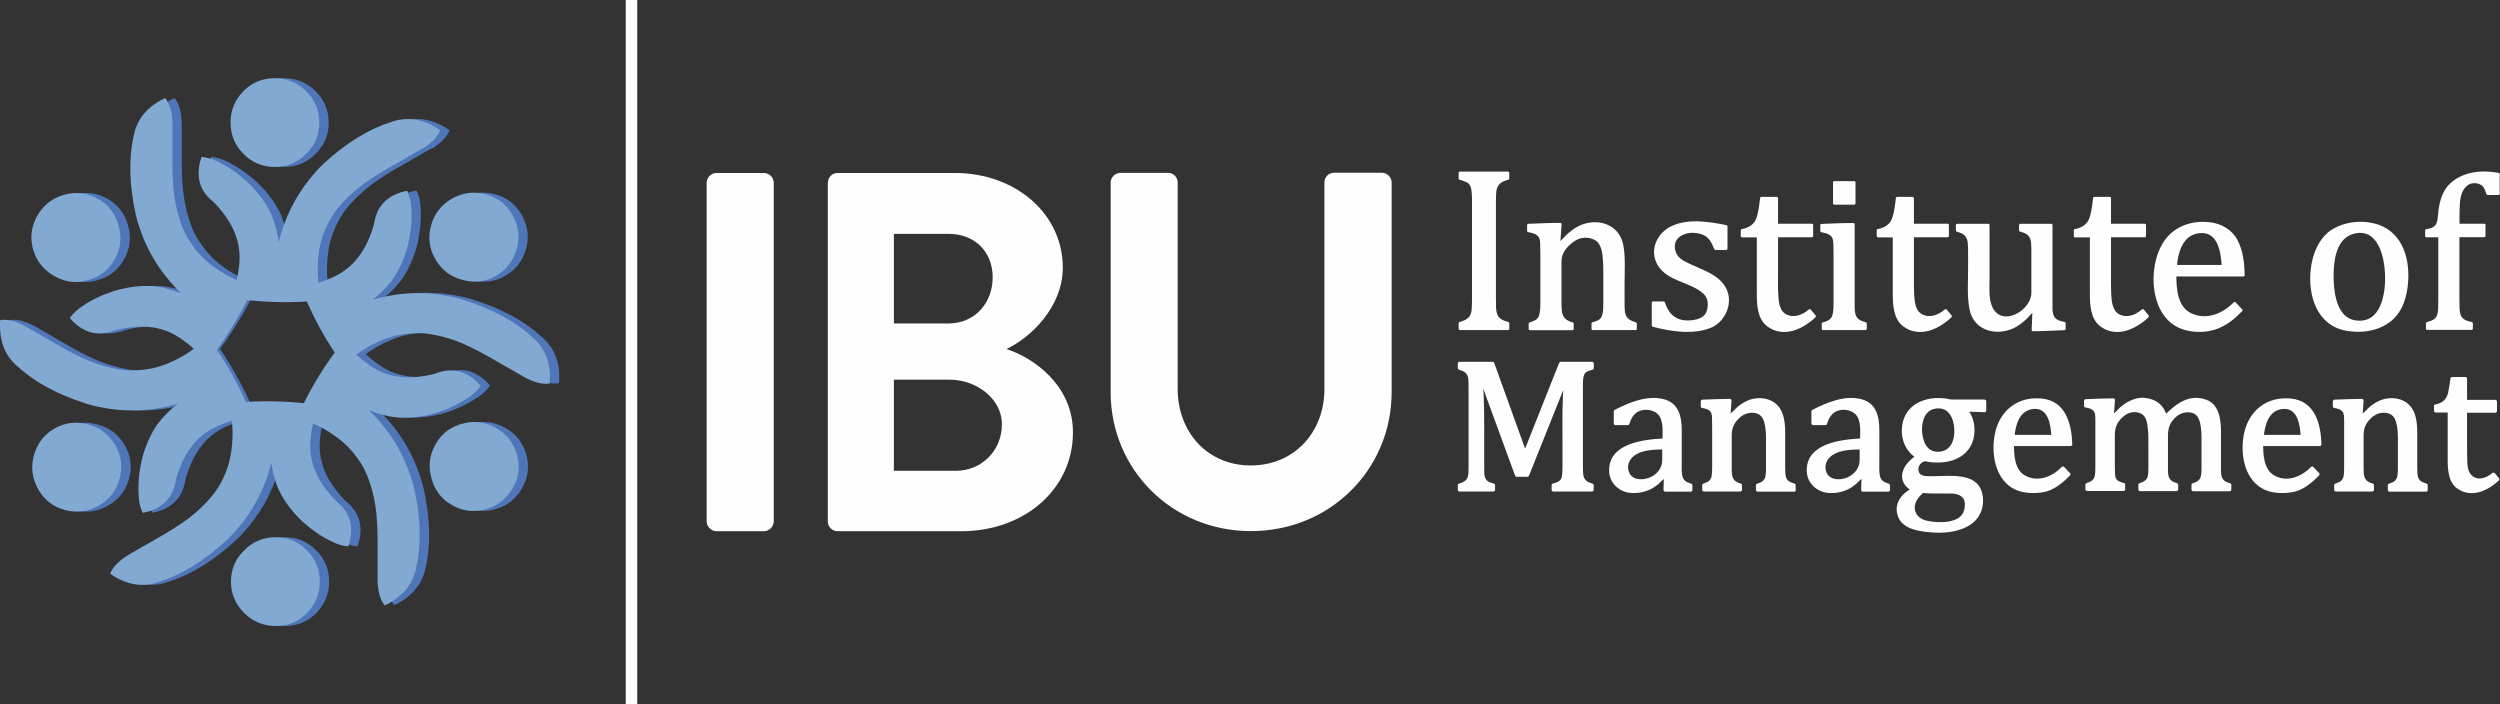 <?xml version="1.0" encoding="UTF-8"?>
<!DOCTYPE svg PUBLIC "-//W3C//DTD SVG 1.1//EN" "http://www.w3.org/Graphics/SVG/1.1/DTD/svg11.dtd">
<!-- Creator: CorelDRAW 2020 (64-Bit) -->
<svg xmlns="http://www.w3.org/2000/svg" xml:space="preserve" width="18.038mm" height="5.08mm" version="1.1" style="shape-rendering:geometricPrecision; text-rendering:geometricPrecision; image-rendering:optimizeQuality; fill-rule:evenodd; clip-rule:evenodd"
viewBox="0 0 241.39 67.98"
 xmlns:xlink="http://www.w3.org/1999/xlink"
 xmlns:xodm="http://www.corel.com/coreldraw/odm/2003">
 <rect x="0" y="0" width="241.39" height="67.98" fill="#333333" stroke="none"/>
 <defs>
  <style type="text/css">
   <![CDATA[
    .fil0 {fill:#FEFEFE;fill-rule:nonzero}
    .fil2 {fill:#81A9D2;fill-rule:nonzero}
    .fil1 {fill:#4F76B9;fill-rule:nonzero}
   ]]>
  </style>
 </defs>
 <g id="Layer_x0020_1">
  <g id="_1802274117808">
   <g>
    <g>
     <g>
      <path class="fil0" d="M235.19 39.2c0.3,-0.05 0.54,-0.13 0.72,-0.25 0.18,-0.12 0.33,-0.27 0.43,-0.46 0.1,-0.19 0.19,-0.42 0.25,-0.71 0.06,-0.28 0.12,-0.69 0.19,-1.24l1.27 0 0 2.21 2.89 0 0 0.9 -2.89 0 0 3.97c0,0.58 0.02,1.04 0.07,1.38 0.05,0.34 0.14,0.61 0.27,0.8 0.13,0.19 0.28,0.33 0.45,0.42 0.17,0.08 0.38,0.12 0.64,0.12 0.24,0 0.46,-0.05 0.67,-0.15 0.21,-0.1 0.41,-0.24 0.62,-0.42l0.4 0.48c-0.42,0.41 -0.82,0.71 -1.2,0.89 -0.38,0.18 -0.77,0.28 -1.17,0.28 -0.77,0 -1.34,-0.23 -1.71,-0.68 -0.37,-0.46 -0.56,-1.17 -0.56,-2.14l0 -4.96 -1.32 0 0 -0.46z"/>
      <g>
       <path class="fil0" d="M235.24 39.36c1.44,-0.28 1.56,-1.57 1.71,-2.81 -0.06,0.05 -0.11,0.11 -0.17,0.17 0.42,0 0.84,0 1.27,0 -0.05,-0.05 -0.11,-0.11 -0.17,-0.17 0,0.73 0,1.47 0,2.21 0,0.09 0.08,0.17 0.17,0.17 0.96,0 1.92,0 2.89,0 -0.06,-0.05 -0.11,-0.11 -0.17,-0.17 0,0.3 0,0.6 0,0.9 0.05,-0.05 0.11,-0.11 0.17,-0.17 -0.96,0 -1.92,0 -2.89,0 -0.09,0 -0.17,0.07 -0.17,0.17 0,1.25 0,2.49 0,3.74 0,0.82 -0.07,1.77 0.36,2.5 0.6,1.01 1.92,0.62 2.64,0 -0.08,0 -0.16,0 -0.24,0 0.13,0.16 0.27,0.32 0.4,0.48 0,-0.08 0,-0.16 0,-0.23 -0.65,0.61 -1.34,1.09 -2.26,1.12 -0.79,0.03 -1.48,-0.31 -1.83,-1.02 -0.36,-0.72 -0.28,-1.62 -0.28,-2.41 0,-1.39 0,-2.79 0,-4.18 0,-0.09 -0.08,-0.17 -0.17,-0.17 -0.44,0 -0.88,0 -1.32,0 0.05,0.05 0.11,0.11 0.17,0.17 0,-0.15 0,-0.3 0,-0.46 0,-0.21 -0.33,-0.21 -0.33,0 0,0.15 0,0.3 0,0.46 0,0.09 0.07,0.17 0.17,0.17 0.44,0 0.88,0 1.32,0 -0.05,-0.05 -0.11,-0.11 -0.17,-0.17 0,1.59 0,3.18 0,4.77 0,0.95 0.08,2.16 0.94,2.75 1.36,0.94 2.94,0.21 4,-0.79 0.07,-0.07 0.06,-0.17 0,-0.23 -0.13,-0.16 -0.27,-0.32 -0.4,-0.48 -0.06,-0.07 -0.17,-0.05 -0.24,0 -0.61,0.52 -1.54,0.82 -2.11,0.07 -0.33,-0.44 -0.3,-1.16 -0.31,-1.69 -0.01,-0.45 -0.01,-0.9 -0.01,-1.34 0,-1.01 0,-2.03 0,-3.04 -0.05,0.05 -0.11,0.11 -0.17,0.17 0.96,0 1.92,0 2.89,0 0.09,0 0.17,-0.07 0.17,-0.17 0,-0.3 0,-0.6 0,-0.9 0,-0.09 -0.08,-0.17 -0.17,-0.17 -0.96,0 -1.92,0 -2.89,0 0.06,0.05 0.11,0.11 0.17,0.17 0,-0.73 0,-1.47 0,-2.21 0,-0.09 -0.07,-0.17 -0.17,-0.17 -0.42,0 -0.84,0 -1.27,0 -0.1,0 -0.16,0.08 -0.17,0.17 -0.06,0.46 -0.12,0.91 -0.22,1.36 -0.16,0.67 -0.59,1.01 -1.25,1.13 -0.21,0.04 -0.12,0.36 0.09,0.32z"/>
      </g>
     </g>
     <g>
      <path class="fil0" d="M234.26 47.29l-3.52 0 0 -0.44c0.23,-0.07 0.4,-0.13 0.5,-0.19 0.1,-0.05 0.19,-0.13 0.25,-0.22 0.07,-0.1 0.12,-0.24 0.16,-0.44 0.04,-0.2 0.06,-0.5 0.06,-0.91l0 -2.34c0,-0.42 -0.01,-0.79 -0.04,-1.13 -0.02,-0.34 -0.06,-0.62 -0.12,-0.84 -0.06,-0.22 -0.12,-0.39 -0.2,-0.51 -0.08,-0.12 -0.18,-0.23 -0.29,-0.31 -0.11,-0.09 -0.24,-0.15 -0.38,-0.2 -0.14,-0.05 -0.33,-0.08 -0.56,-0.08 -0.23,0 -0.45,0.05 -0.66,0.14 -0.21,0.09 -0.44,0.25 -0.69,0.48 -0.25,0.23 -0.43,0.45 -0.54,0.67 -0.11,0.22 -0.17,0.47 -0.17,0.76l0 3.33c0,0.51 0.02,0.87 0.07,1.07 0.05,0.2 0.14,0.35 0.27,0.46 0.14,0.1 0.35,0.2 0.66,0.27l0 0.44 -3.5 0 0 -0.44c0.23,-0.07 0.4,-0.13 0.5,-0.19 0.1,-0.05 0.18,-0.13 0.25,-0.22 0.07,-0.1 0.12,-0.24 0.16,-0.44 0.04,-0.2 0.06,-0.5 0.06,-0.92l0 -3.89c0,-0.38 -0.01,-0.69 -0.02,-0.92 -0.01,-0.23 -0.05,-0.42 -0.12,-0.56 -0.07,-0.14 -0.18,-0.24 -0.33,-0.31 -0.15,-0.07 -0.35,-0.13 -0.62,-0.17l0 -0.47 2.09 -0.08 0.54 0 -0.1 1.46 0.12 0.04c0.44,-0.45 0.8,-0.77 1.07,-0.96 0.27,-0.19 0.54,-0.34 0.82,-0.44 0.28,-0.1 0.57,-0.16 0.88,-0.16 0.32,0 0.61,0.04 0.86,0.11 0.25,0.07 0.48,0.19 0.67,0.34 0.19,0.16 0.35,0.35 0.48,0.58 0.12,0.23 0.22,0.5 0.28,0.83 0.06,0.32 0.09,0.73 0.09,1.22l0 3.37c0,0.41 0.01,0.71 0.03,0.89 0.02,0.18 0.07,0.33 0.13,0.43 0.06,0.1 0.15,0.19 0.26,0.25 0.11,0.07 0.31,0.14 0.59,0.22l0 0.44z"/>
      <g>
       <path class="fil0" d="M234.26 47.13c-1.17,0 -2.35,0 -3.52,0 0.05,0.05 0.11,0.11 0.17,0.17 0,-0.15 0,-0.29 0,-0.44 -0.04,0.05 -0.08,0.11 -0.12,0.16 0.38,-0.12 0.71,-0.24 0.92,-0.6 0.21,-0.37 0.18,-0.92 0.18,-1.33 0,-0.63 0,-1.25 0,-1.88 0,-0.87 0.04,-1.77 -0.21,-2.62 -0.27,-0.93 -1.24,-1.22 -2.09,-0.99 -0.89,0.24 -1.68,1.22 -1.68,2.13 0,0.55 0,1.11 0,1.66 0,0.55 0,1.11 0,1.66 0,0.4 -0.04,0.93 0.14,1.3 0.2,0.41 0.56,0.55 0.98,0.66 -0.04,-0.05 -0.08,-0.11 -0.12,-0.16 0,0.15 0,0.29 0,0.44 0.05,-0.06 0.11,-0.11 0.17,-0.17 -1.17,0 -2.33,0 -3.5,0 0.05,0.05 0.11,0.11 0.17,0.17 0,-0.15 0,-0.29 0,-0.44 -0.04,0.05 -0.08,0.11 -0.12,0.16 0.36,-0.12 0.78,-0.24 0.92,-0.64 0.16,-0.43 0.16,-0.88 0.16,-1.32 0,-0.66 0,-1.31 0,-1.97 0,-0.63 0,-1.25 0,-1.88 0,-0.47 0.03,-0.97 -0.1,-1.43 -0.14,-0.5 -0.67,-0.63 -1.11,-0.72 0.04,0.05 0.08,0.11 0.12,0.16 0,-0.16 0,-0.32 0,-0.47 -0.06,0.05 -0.11,0.11 -0.17,0.17 0.88,-0.03 1.76,-0.08 2.63,-0.08 -0.05,-0.05 -0.11,-0.11 -0.17,-0.17 -0.03,0.49 -0.07,0.97 -0.1,1.46 -0.01,0.07 0.05,0.14 0.12,0.16 0.04,0.01 0.08,0.02 0.12,0.03 0.06,0.02 0.12,-0 0.16,-0.04 0.59,-0.59 1.18,-1.14 1.98,-1.41 0.86,-0.29 1.93,-0.03 2.45,0.72 0.57,0.81 0.43,1.99 0.43,2.94 0,0.8 0,1.61 0,2.42 0,0.41 0,0.81 0.07,1.22 0.09,0.54 0.6,0.71 1.06,0.85 -0.04,-0.05 -0.08,-0.11 -0.12,-0.16 0,0.15 0,0.29 0,0.44 0,0.21 0.33,0.21 0.33,0 0,-0.15 0,-0.29 0,-0.44 0,-0.07 -0.05,-0.14 -0.12,-0.16 -0.56,-0.16 -0.83,-0.35 -0.87,-0.96 -0.02,-0.24 -0.02,-0.48 -0.02,-0.71 0,-0.33 0,-0.67 0,-1 0,-0.77 0,-1.55 0,-2.32 0,-1.3 -0.26,-2.67 -1.64,-3.13 -0.64,-0.21 -1.43,-0.16 -2.04,0.13 -0.32,0.15 -0.61,0.33 -0.88,0.55 -0.16,0.12 -0.71,0.77 -0.84,0.73 0.04,0.05 0.08,0.11 0.12,0.16 0.03,-0.49 0.07,-0.97 0.1,-1.46 0.01,-0.09 -0.08,-0.17 -0.17,-0.17 -0.88,0 -1.76,0.05 -2.63,0.08 -0.09,0 -0.17,0.07 -0.17,0.17 0,0.16 0,0.32 0,0.47 0,0.07 0.05,0.15 0.12,0.16 0.32,0.06 0.65,0.11 0.85,0.41 0.15,0.23 0.11,0.61 0.12,0.88 0.01,0.22 0,0.43 0,0.65 0,0.55 0,1.1 0,1.64 0,0.6 0,1.21 0,1.81 0,0.1 0,0.2 0,0.3 0,0.29 -0,0.59 -0.05,0.88 -0.08,0.46 -0.41,0.61 -0.79,0.73 -0.07,0.02 -0.12,0.08 -0.12,0.16 0,0.15 0,0.29 0,0.44 0,0.09 0.07,0.17 0.17,0.17 1.17,0 2.33,0 3.5,0 0.09,0 0.17,-0.07 0.17,-0.17 0,-0.15 0,-0.29 0,-0.44 0,-0.07 -0.05,-0.14 -0.12,-0.16 -0.61,-0.17 -0.82,-0.44 -0.87,-1.06 -0.01,-0.23 -0.01,-0.46 -0.01,-0.68 0,-0.45 0,-0.89 0,-1.34 0,-0.52 0,-1.03 0,-1.55 0,-0.75 0.23,-1.26 0.81,-1.77 0.45,-0.39 1.03,-0.54 1.6,-0.37 0.55,0.16 0.72,0.71 0.81,1.2 0.13,0.68 0.09,1.4 0.09,2.09 0,0.53 0,1.07 0,1.6 0,0.16 0,0.32 -0,0.48 -0,0.22 -0.01,0.45 -0.05,0.67 -0.08,0.47 -0.41,0.61 -0.8,0.74 -0.07,0.02 -0.12,0.08 -0.12,0.16 0,0.15 0,0.29 0,0.44 0,0.09 0.08,0.17 0.17,0.17 1.17,0 2.34,0 3.52,0 0.21,0 0.21,-0.33 0,-0.33z"/>
      </g>
     </g>
     <g>
      <path class="fil0" d="M223.81 45.78c-0.38,0.4 -0.73,0.71 -1.05,0.94 -0.32,0.23 -0.67,0.4 -1.05,0.53 -0.38,0.13 -0.8,0.19 -1.26,0.19 -1.23,0 -2.15,-0.37 -2.78,-1.1 -0.62,-0.73 -0.94,-1.82 -0.94,-3.25 0,-0.89 0.16,-1.67 0.48,-2.35 0.32,-0.68 0.77,-1.2 1.36,-1.57 0.59,-0.37 1.27,-0.55 2.04,-0.55 0.6,0 1.11,0.1 1.53,0.29 0.42,0.19 0.76,0.45 1.01,0.78 0.25,0.33 0.45,0.75 0.59,1.25 0.14,0.5 0.22,1.16 0.24,1.97l-5.63 0 0 0.16c0,0.7 0.08,1.29 0.24,1.77 0.16,0.48 0.42,0.85 0.78,1.12 0.36,0.27 0.83,0.41 1.41,0.41 0.49,0 0.93,-0.09 1.32,-0.27 0.39,-0.18 0.78,-0.48 1.17,-0.89l0.54 0.58zm-1.5 -3.63l0 0c-0.04,-0.64 -0.12,-1.17 -0.24,-1.58 -0.12,-0.41 -0.31,-0.72 -0.56,-0.94 -0.25,-0.22 -0.58,-0.33 -0.98,-0.33 -0.61,0 -1.1,0.24 -1.47,0.74 -0.37,0.49 -0.58,1.19 -0.65,2.1l3.9 0z"/>
      <g>
       <path class="fil0" d="M223.69 45.66c-0.64,0.66 -1.3,1.2 -2.19,1.48 -0.9,0.28 -2,0.17 -2.85,-0.24 -1.69,-0.81 -1.91,-3.12 -1.68,-4.75 0.27,-2.03 1.78,-3.41 3.84,-3.37 1.04,0.02 1.95,0.48 2.47,1.39 0.46,0.81 0.52,1.82 0.54,2.73 0.05,-0.06 0.11,-0.11 0.17,-0.17 -1.87,0 -3.75,0 -5.63,0 -0.09,0 -0.17,0.07 -0.17,0.17 0,1.25 0.15,2.68 1.35,3.36 1.31,0.74 2.9,0.02 3.83,-0.94 -0.08,0 -0.16,0 -0.23,0 0.18,0.19 0.36,0.39 0.54,0.58 0.15,0.16 0.38,-0.08 0.23,-0.23 -0.18,-0.19 -0.36,-0.39 -0.54,-0.58 -0.06,-0.07 -0.17,-0.06 -0.23,0 -0.92,0.94 -2.32,1.52 -3.56,0.81 -1,-0.57 -1.06,-2 -1.06,-3 -0.05,0.05 -0.11,0.11 -0.17,0.17 1.87,0 3.75,0 5.63,0 0.09,0 0.17,-0.07 0.17,-0.17 -0.06,-1.99 -0.63,-4.2 -2.97,-4.42 -2.3,-0.22 -4.05,1.16 -4.51,3.4 -0.37,1.81 -0.03,4.21 1.68,5.24 0.84,0.51 1.94,0.56 2.89,0.42 1.08,-0.16 1.95,-0.88 2.68,-1.64 0.15,-0.15 -0.08,-0.39 -0.23,-0.23z"/>
       <path class="fil0" d="M222.48 42.15c-0.09,-1.38 -0.4,-3.06 -2.12,-3 -1.53,0.06 -2.01,1.76 -2.12,3 -0.01,0.09 0.08,0.17 0.17,0.17 1.3,0 2.6,0 3.9,0 0.21,0 0.21,-0.33 0,-0.33 -1.3,0 -2.6,0 -3.9,0 0.06,0.05 0.11,0.11 0.17,0.17 0.1,-1.12 0.46,-2.51 1.79,-2.67 1.51,-0.17 1.71,1.58 1.78,2.67 0.01,0.21 0.35,0.21 0.33,0z"/>
      </g>
     </g>
     <g>
      <path class="fil0" d="M203.9 40.13l0.12 0.04c0.36,-0.36 0.65,-0.63 0.88,-0.81 0.23,-0.18 0.45,-0.33 0.67,-0.44 0.21,-0.11 0.41,-0.19 0.6,-0.24 0.19,-0.05 0.38,-0.07 0.58,-0.07 0.6,0 1.08,0.14 1.46,0.41 0.37,0.27 0.63,0.69 0.78,1.26 0.45,-0.45 0.81,-0.79 1.09,-1 0.28,-0.22 0.56,-0.38 0.85,-0.5 0.29,-0.12 0.6,-0.17 0.93,-0.17 0.4,0 0.74,0.06 1.03,0.17 0.29,0.12 0.53,0.3 0.73,0.54 0.2,0.24 0.35,0.54 0.44,0.91 0.09,0.36 0.14,0.85 0.14,1.47l0 3.37c0,0.45 0.01,0.76 0.05,0.94 0.03,0.17 0.07,0.31 0.13,0.4 0.06,0.1 0.14,0.18 0.26,0.25 0.11,0.07 0.3,0.14 0.57,0.21l0 0.44 -3.51 0 0 -0.44c0.23,-0.07 0.4,-0.13 0.5,-0.19 0.1,-0.05 0.19,-0.13 0.25,-0.22 0.07,-0.1 0.12,-0.24 0.16,-0.44 0.04,-0.2 0.06,-0.5 0.06,-0.91l0 -2.34c0,-0.51 -0.01,-0.92 -0.04,-1.26 -0.03,-0.33 -0.07,-0.59 -0.12,-0.79 -0.06,-0.2 -0.12,-0.35 -0.21,-0.46 -0.08,-0.11 -0.17,-0.21 -0.27,-0.29 -0.1,-0.08 -0.22,-0.15 -0.36,-0.2 -0.14,-0.05 -0.32,-0.07 -0.54,-0.07 -0.24,0 -0.46,0.05 -0.67,0.14 -0.21,0.1 -0.43,0.26 -0.67,0.48 -0.24,0.23 -0.41,0.46 -0.52,0.68 -0.11,0.23 -0.16,0.5 -0.16,0.81l0 3.26c0,0.45 0.01,0.76 0.04,0.94 0.03,0.17 0.07,0.31 0.13,0.4 0.06,0.1 0.14,0.18 0.25,0.25 0.11,0.07 0.3,0.14 0.57,0.21l0 0.44 -3.51 0 0 -0.44c0.23,-0.07 0.4,-0.13 0.5,-0.19 0.1,-0.05 0.19,-0.13 0.25,-0.22 0.07,-0.1 0.12,-0.24 0.16,-0.44 0.04,-0.2 0.06,-0.5 0.06,-0.91l0 -2.34c0,-0.53 -0.01,-0.96 -0.04,-1.3 -0.03,-0.33 -0.08,-0.6 -0.14,-0.8 -0.06,-0.2 -0.14,-0.37 -0.24,-0.49 -0.1,-0.13 -0.2,-0.22 -0.3,-0.29 -0.1,-0.07 -0.22,-0.12 -0.36,-0.15 -0.14,-0.03 -0.29,-0.05 -0.46,-0.05 -0.24,0 -0.47,0.05 -0.69,0.16 -0.22,0.11 -0.43,0.27 -0.66,0.48 -0.22,0.21 -0.39,0.43 -0.5,0.65 -0.11,0.23 -0.17,0.47 -0.17,0.73l0 3.35c0,0.34 0.01,0.6 0.03,0.78 0.02,0.18 0.05,0.32 0.09,0.42 0.04,0.1 0.09,0.18 0.15,0.24 0.06,0.06 0.14,0.12 0.25,0.18 0.11,0.06 0.28,0.11 0.5,0.17l0 0.44 -3.5 0 0 -0.44c0.23,-0.07 0.39,-0.13 0.49,-0.19 0.1,-0.05 0.18,-0.13 0.25,-0.22 0.07,-0.1 0.13,-0.24 0.16,-0.44 0.04,-0.2 0.05,-0.5 0.05,-0.92l0 -3.89c0,-0.38 -0.01,-0.69 -0.02,-0.92 -0.01,-0.23 -0.05,-0.42 -0.12,-0.56 -0.07,-0.14 -0.18,-0.24 -0.33,-0.31 -0.15,-0.07 -0.35,-0.13 -0.62,-0.17l0 -0.47 2.09 -0.08 0.54 0 -0.1 1.46z"/>
      <g>
       <path class="fil0" d="M203.86 40.29c0.04,0.01 0.08,0.02 0.12,0.03 0.06,0.02 0.12,-0 0.16,-0.04 0.68,-0.68 1.41,-1.37 2.41,-1.5 1.12,-0.14 1.97,0.49 2.27,1.54 0.03,0.12 0.19,0.16 0.28,0.07 0.6,-0.61 1.22,-1.22 2.04,-1.52 0.9,-0.32 2,-0.03 2.51,0.78 0.51,0.8 0.37,1.94 0.37,2.87 0,0.8 0,1.61 0,2.42 0,0.36 -0,0.73 0.05,1.09 0.09,0.61 0.53,0.82 1.07,0.97 -0.04,-0.05 -0.08,-0.11 -0.12,-0.16 0,0.15 0,0.29 0,0.44 0.06,-0.06 0.11,-0.11 0.17,-0.17 -1.17,0 -2.34,0 -3.51,0 0.05,0.05 0.11,0.11 0.17,0.17 0,-0.15 0,-0.29 0,-0.44 -0.04,0.05 -0.08,0.11 -0.12,0.16 0.38,-0.12 0.71,-0.24 0.92,-0.6 0.21,-0.37 0.18,-0.92 0.18,-1.33 0,-0.63 0,-1.25 0,-1.88 0,-0.84 0.04,-1.72 -0.17,-2.54 -0.25,-0.97 -1.19,-1.31 -2.09,-1.06 -0.92,0.25 -1.63,1.27 -1.63,2.2 0,0.56 0,1.12 0,1.68 0,0.53 0,1.05 0,1.58 0,0.41 -0.04,0.93 0.14,1.31 0.19,0.4 0.57,0.52 0.98,0.64 -0.04,-0.05 -0.08,-0.11 -0.12,-0.16 0,0.15 0,0.29 0,0.44 0.05,-0.06 0.11,-0.11 0.17,-0.17 -1.17,0 -2.34,0 -3.51,0 0.05,0.05 0.11,0.11 0.17,0.17 0,-0.15 0,-0.29 0,-0.44 -0.04,0.05 -0.08,0.11 -0.12,0.16 0.38,-0.12 0.71,-0.24 0.92,-0.6 0.21,-0.37 0.18,-0.92 0.18,-1.33 0,-0.63 0,-1.25 0,-1.88 0,-0.82 0.02,-1.66 -0.15,-2.47 -0.21,-0.96 -1.04,-1.34 -1.96,-1.18 -0.92,0.16 -1.79,1.24 -1.79,2.15 0,0.56 0,1.11 0,1.67 0,0.56 0,1.11 0,1.67 0,0.4 -0.04,0.92 0.14,1.28 0.2,0.42 0.57,0.55 1,0.67 -0.04,-0.05 -0.08,-0.11 -0.12,-0.16 0,0.15 0,0.29 0,0.44 0.06,-0.06 0.11,-0.11 0.17,-0.17 -1.17,0 -2.33,0 -3.5,0 0.06,0.05 0.11,0.11 0.17,0.17 0,-0.15 0,-0.29 0,-0.44 -0.04,0.05 -0.08,0.11 -0.12,0.16 0.35,-0.12 0.78,-0.25 0.92,-0.64 0.16,-0.42 0.16,-0.88 0.16,-1.32 0,-0.66 0,-1.31 0,-1.97 0,-0.63 0,-1.25 0,-1.88 0,-0.47 0.03,-0.97 -0.1,-1.43 -0.14,-0.5 -0.67,-0.63 -1.11,-0.72 0.04,0.05 0.08,0.11 0.12,0.16 0,-0.16 0,-0.32 0,-0.47 -0.06,0.05 -0.11,0.11 -0.17,0.17 0.88,-0.03 1.76,-0.08 2.64,-0.08 -0.05,-0.05 -0.11,-0.11 -0.17,-0.17 -0.03,0.49 -0.07,0.97 -0.1,1.46 -0.01,0.21 0.32,0.21 0.33,0 0.03,-0.49 0.07,-0.97 0.1,-1.46 0.01,-0.09 -0.08,-0.17 -0.17,-0.17 -0.88,0 -1.76,0.05 -2.64,0.08 -0.09,0 -0.17,0.07 -0.17,0.17 0,0.16 0,0.32 0,0.47 0,0.07 0.05,0.15 0.12,0.16 0.32,0.06 0.65,0.11 0.85,0.41 0.15,0.23 0.11,0.61 0.12,0.88 0.01,0.22 0,0.43 0,0.65 0,0.55 0,1.1 0,1.64 0,0.6 0,1.21 0,1.81 0,0.1 0,0.2 0,0.3 0,0.29 -0,0.59 -0.05,0.88 -0.07,0.46 -0.41,0.61 -0.79,0.73 -0.07,0.02 -0.12,0.08 -0.12,0.16 0,0.15 0,0.29 0,0.44 0,0.09 0.08,0.17 0.17,0.17 1.17,0 2.33,0 3.5,0 0.09,0 0.17,-0.07 0.17,-0.17 0,-0.15 0,-0.29 0,-0.44 0,-0.07 -0.05,-0.14 -0.12,-0.16 -0.27,-0.08 -0.55,-0.14 -0.73,-0.38 -0.14,-0.19 -0.13,-0.5 -0.14,-0.73 -0.01,-0.21 -0.01,-0.42 -0.01,-0.63 0,-0.45 0,-0.9 0,-1.35 0,-0.52 0,-1.04 0,-1.56 0,-0.82 0.31,-1.41 0.99,-1.9 0.46,-0.34 1.1,-0.41 1.6,-0.12 0.48,0.27 0.55,0.96 0.6,1.44 0.06,0.58 0.05,1.17 0.05,1.75 0,0.53 0,1.07 0,1.6 0,0.16 0,0.32 -0,0.48 -0,0.22 -0.01,0.45 -0.05,0.67 -0.08,0.47 -0.41,0.61 -0.8,0.74 -0.07,0.02 -0.12,0.08 -0.12,0.16 0,0.15 0,0.29 0,0.44 0,0.09 0.07,0.17 0.17,0.17 1.17,0 2.34,0 3.51,0 0.09,0 0.17,-0.07 0.17,-0.17 0,-0.15 0,-0.29 0,-0.44 0,-0.07 -0.05,-0.14 -0.12,-0.16 -0.57,-0.16 -0.82,-0.39 -0.86,-1 -0.02,-0.24 -0.01,-0.48 -0.01,-0.71 0,-0.43 0,-0.86 0,-1.29 0,-0.52 0,-1.04 0,-1.56 0,-0.76 0.18,-1.31 0.78,-1.84 0.44,-0.39 1,-0.54 1.58,-0.38 0.6,0.17 0.75,0.87 0.82,1.4 0.08,0.63 0.06,1.27 0.06,1.9 0,0.53 0,1.07 0,1.6 0,0.16 0,0.32 -0,0.48 -0,0.22 -0.01,0.45 -0.05,0.67 -0.08,0.47 -0.41,0.61 -0.8,0.74 -0.07,0.02 -0.12,0.08 -0.12,0.16 0,0.15 0,0.29 0,0.44 0,0.09 0.07,0.17 0.17,0.17 1.17,0 2.34,0 3.51,0 0.09,0 0.17,-0.07 0.17,-0.17 0,-0.15 0,-0.29 0,-0.44 0,-0.07 -0.05,-0.14 -0.12,-0.16 -0.5,-0.14 -0.8,-0.32 -0.86,-0.88 -0.03,-0.26 -0.02,-0.52 -0.02,-0.77 0,-0.31 0,-0.61 0,-0.92 0,-0.8 0,-1.61 0,-2.41 0,-1.15 -0.17,-2.64 -1.43,-3.09 -1.67,-0.6 -2.94,0.42 -4.06,1.54 0.09,0.03 0.18,0.05 0.28,0.07 -0.31,-1.1 -1.06,-1.69 -2.2,-1.79 -0.58,-0.05 -1.12,0.14 -1.62,0.41 -0.27,0.15 -0.52,0.35 -0.75,0.55 -0.13,0.11 -0.51,0.59 -0.63,0.55 -0.21,-0.06 -0.29,0.26 -0.09,0.32z"/>
      </g>
     </g>
     <g>
      <path class="fil0" d="M199.74 45.78c-0.38,0.4 -0.73,0.71 -1.05,0.94 -0.32,0.23 -0.67,0.4 -1.05,0.53 -0.38,0.13 -0.8,0.19 -1.26,0.19 -1.23,0 -2.15,-0.37 -2.78,-1.1 -0.62,-0.73 -0.94,-1.82 -0.94,-3.25 0,-0.89 0.16,-1.67 0.48,-2.35 0.32,-0.68 0.77,-1.2 1.36,-1.57 0.59,-0.37 1.27,-0.55 2.04,-0.55 0.6,0 1.11,0.1 1.54,0.29 0.42,0.19 0.76,0.45 1.01,0.78 0.25,0.33 0.45,0.75 0.59,1.25 0.14,0.5 0.22,1.16 0.24,1.97l-5.63 0 0 0.16c0,0.7 0.08,1.29 0.24,1.77 0.16,0.48 0.42,0.85 0.78,1.12 0.36,0.27 0.83,0.41 1.41,0.41 0.49,0 0.93,-0.09 1.32,-0.27 0.39,-0.18 0.78,-0.48 1.17,-0.89l0.54 0.58zm-1.5 -3.63l0 0c-0.03,-0.64 -0.12,-1.17 -0.24,-1.58 -0.12,-0.41 -0.31,-0.72 -0.56,-0.94 -0.25,-0.22 -0.58,-0.33 -0.98,-0.33 -0.61,0 -1.1,0.24 -1.47,0.74 -0.37,0.49 -0.58,1.19 -0.65,2.1l3.9 0z"/>
      <g>
       <path class="fil0" d="M199.63 45.66c-0.64,0.66 -1.3,1.2 -2.19,1.48 -0.9,0.28 -2,0.17 -2.85,-0.24 -1.69,-0.81 -1.91,-3.12 -1.68,-4.75 0.27,-2.03 1.78,-3.41 3.84,-3.37 1.04,0.02 1.95,0.48 2.47,1.39 0.46,0.81 0.52,1.82 0.54,2.73 0.05,-0.06 0.11,-0.11 0.17,-0.17 -1.88,0 -3.75,0 -5.63,0 -0.09,0 -0.17,0.07 -0.17,0.17 0,1.25 0.15,2.68 1.35,3.36 1.31,0.74 2.89,0.02 3.83,-0.94 -0.08,0 -0.16,0 -0.24,0 0.18,0.19 0.36,0.39 0.55,0.58 0.15,0.16 0.38,-0.08 0.23,-0.23 -0.18,-0.19 -0.36,-0.39 -0.54,-0.58 -0.06,-0.07 -0.17,-0.06 -0.24,0 -0.92,0.94 -2.32,1.52 -3.56,0.81 -1,-0.57 -1.05,-2 -1.05,-3 -0.06,0.05 -0.11,0.11 -0.17,0.17 1.87,0 3.75,0 5.63,0 0.09,0 0.17,-0.07 0.17,-0.17 -0.06,-1.99 -0.63,-4.2 -2.97,-4.42 -2.3,-0.22 -4.05,1.16 -4.5,3.4 -0.37,1.81 -0.03,4.21 1.68,5.24 0.84,0.51 1.94,0.56 2.89,0.42 1.08,-0.16 1.95,-0.88 2.68,-1.64 0.15,-0.15 -0.09,-0.39 -0.23,-0.23z"/>
       <path class="fil0" d="M198.41 42.15c-0.09,-1.38 -0.4,-3.06 -2.12,-3 -1.53,0.06 -2.01,1.76 -2.12,3 -0.01,0.09 0.08,0.17 0.17,0.17 1.3,0 2.6,0 3.9,0 0.21,0 0.21,-0.33 0,-0.33 -1.3,0 -2.6,0 -3.9,0 0.05,0.05 0.11,0.11 0.17,0.17 0.1,-1.12 0.46,-2.51 1.79,-2.67 1.51,-0.17 1.71,1.58 1.78,2.67 0.01,0.21 0.35,0.21 0.33,0z"/>
      </g>
     </g>
     <g>
      <path class="fil0" d="M191.62 39.66l-1.65 -0.06 -0.08 0.1c0.18,0.18 0.33,0.44 0.44,0.75 0.11,0.32 0.16,0.66 0.16,1.03 0,0.97 -0.3,1.72 -0.9,2.25 -0.6,0.53 -1.45,0.79 -2.55,0.79 -0.5,0 -0.92,-0.06 -1.28,-0.19 -0.45,0.35 -0.68,0.69 -0.68,1.02 0,0.22 0.04,0.39 0.13,0.5 0.09,0.11 0.23,0.19 0.43,0.24 0.2,0.05 0.5,0.07 0.91,0.07l2.14 0c0.63,0 1.15,0.1 1.54,0.3 0.4,0.2 0.68,0.46 0.85,0.79 0.17,0.33 0.25,0.72 0.25,1.16 0,0.56 -0.16,1.06 -0.48,1.5 -0.32,0.44 -0.79,0.78 -1.39,1.02 -0.61,0.24 -1.32,0.37 -2.13,0.37 -0.6,0 -1.15,-0.04 -1.65,-0.11 -0.5,-0.07 -0.92,-0.19 -1.28,-0.36 -0.35,-0.17 -0.63,-0.39 -0.82,-0.67 -0.19,-0.28 -0.29,-0.62 -0.29,-1.04 0,-0.38 0.13,-0.72 0.38,-1.02 0.25,-0.31 0.6,-0.58 1.06,-0.81 -0.28,-0.11 -0.5,-0.28 -0.66,-0.5 -0.16,-0.22 -0.24,-0.48 -0.24,-0.78 0,-0.34 0.1,-0.65 0.29,-0.93 0.19,-0.28 0.53,-0.61 1.01,-0.97 -0.43,-0.25 -0.75,-0.59 -0.98,-1.02 -0.22,-0.43 -0.33,-0.92 -0.33,-1.46 0,-0.51 0.08,-0.96 0.25,-1.34 0.17,-0.38 0.4,-0.69 0.71,-0.94 0.3,-0.25 0.66,-0.43 1.07,-0.55 0.41,-0.12 0.86,-0.18 1.33,-0.18 0.43,0 0.85,0.05 1.28,0.15l3.16 0 0 0.9zm-5.97 7.78l0 0c-0.3,0.23 -0.53,0.47 -0.68,0.72 -0.15,0.25 -0.23,0.54 -0.23,0.86 0,0.54 0.21,0.93 0.64,1.18 0.43,0.25 1.08,0.38 1.95,0.38 0.54,0 1,-0.07 1.38,-0.22 0.38,-0.14 0.68,-0.35 0.88,-0.62 0.2,-0.27 0.3,-0.58 0.3,-0.94 0,-0.17 -0.02,-0.33 -0.06,-0.49 -0.04,-0.16 -0.12,-0.3 -0.24,-0.42 -0.12,-0.13 -0.28,-0.22 -0.5,-0.3 -0.21,-0.07 -0.49,-0.11 -0.84,-0.11l-1.33 0c-0.48,0 -0.91,-0.02 -1.28,-0.05zm-0.22 -5.97l0 0c0,0.74 0.15,1.32 0.46,1.72 0.3,0.4 0.74,0.61 1.31,0.61 0.3,0 0.56,-0.06 0.78,-0.18 0.21,-0.12 0.39,-0.27 0.52,-0.48 0.13,-0.2 0.23,-0.43 0.3,-0.7 0.06,-0.26 0.09,-0.54 0.09,-0.84 0,-0.52 -0.07,-0.96 -0.22,-1.31 -0.15,-0.35 -0.35,-0.61 -0.61,-0.77 -0.26,-0.16 -0.55,-0.24 -0.88,-0.24 -0.56,0 -1,0.19 -1.29,0.56 -0.3,0.37 -0.45,0.92 -0.45,1.63z"/>
      <g>
       <path class="fil0" d="M191.62 39.49c-0.36,-0.01 -0.73,-0.03 -1.09,-0.04 -0.28,-0.01 -0.57,-0.11 -0.76,0.13 -0.06,0.07 -0.07,0.16 0,0.23 1.02,1.15 0.62,3.21 -0.61,4.03 -0.56,0.38 -1.27,0.48 -1.93,0.51 -0.43,0.02 -0.85,-0.02 -1.27,-0.13 -0.27,-0.07 -0.25,-0.06 -0.48,0.12 -0.66,0.54 -0.85,1.62 0.11,1.91 0.66,0.2 1.55,0.08 2.23,0.08 0.97,0 2.01,-0.08 2.8,0.59 0.59,0.5 0.63,1.46 0.46,2.15 -0.19,0.78 -0.85,1.31 -1.54,1.64 -1.31,0.62 -3.13,0.53 -4.5,0.17 -0.81,-0.21 -1.47,-0.72 -1.57,-1.59 -0.1,-0.9 0.64,-1.48 1.35,-1.86 0.1,-0.06 0.11,-0.24 0,-0.29 -0.66,-0.3 -0.93,-0.86 -0.75,-1.58 0.14,-0.56 0.72,-0.99 1.15,-1.32 0.1,-0.07 0.12,-0.22 0,-0.29 -1.25,-0.78 -1.55,-2.46 -0.92,-3.75 0.35,-0.71 1.04,-1.11 1.77,-1.3 0.36,-0.1 0.74,-0.12 1.11,-0.13 0.43,-0.01 0.86,0.15 1.28,0.15 1.05,0 2.11,0 3.16,0 -0.05,-0.05 -0.11,-0.11 -0.17,-0.17 0,0.3 0,0.6 0,0.9 0,0.21 0.33,0.21 0.33,0 0,-0.3 0,-0.6 0,-0.9 0,-0.09 -0.07,-0.17 -0.17,-0.17 -0.69,0 -1.38,0 -2.07,0 -0.34,0 -0.68,0 -1.02,0 -0.24,0 -0.48,-0.09 -0.71,-0.11 -0.43,-0.04 -0.85,-0.06 -1.28,0 -1.39,0.19 -2.51,0.96 -2.82,2.37 -0.28,1.3 0.18,2.68 1.33,3.39 0,-0.1 0,-0.19 0,-0.29 -0.59,0.45 -1.15,0.93 -1.34,1.67 -0.2,0.78 0.25,1.47 0.95,1.79 0,-0.1 0,-0.19 0,-0.29 -1.08,0.58 -1.85,1.54 -1.37,2.8 0.43,1.12 1.88,1.37 2.91,1.47 1.39,0.14 2.88,0.06 4.08,-0.73 1.05,-0.69 1.43,-1.99 1.08,-3.17 -0.56,-1.9 -3.2,-1.5 -4.72,-1.5 -0.54,0 -1.37,0.09 -1.4,-0.65 -0.02,-0.41 0.39,-0.87 0.79,-0.77 0.39,0.1 0.8,0.1 1.19,0.1 1.17,-0.02 2.31,-0.43 2.97,-1.43 0.68,-1.03 0.63,-2.75 -0.2,-3.67 0,0.08 0,0.16 0,0.23 0.08,-0.1 -0.05,-0.05 -0,-0.05 0.05,0 0.11,0.01 0.16,0.01 0.19,0.01 0.38,0.01 0.57,0.02 0.29,0.01 0.59,0.02 0.88,0.03 0.21,0.01 0.21,-0.32 0,-0.33z"/>
       <path class="fil0" d="M185.53 47.32c-0.57,0.45 -0.92,0.96 -0.96,1.7 -0.03,0.6 0.31,1.1 0.82,1.38 0.57,0.31 1.3,0.34 1.93,0.35 0.69,0.01 1.52,-0.11 2.07,-0.57 1.03,-0.86 0.85,-2.52 -0.54,-2.81 -0.45,-0.09 -0.96,-0.05 -1.42,-0.05 -0.6,0 -1.19,0 -1.79,-0.05 -0.21,-0.02 -0.21,0.31 0,0.33 0.7,0.06 1.4,0.05 2.1,0.05 0.24,0 0.47,-0 0.71,0 0.37,0.01 0.74,0.1 1.02,0.36 0.32,0.3 0.28,0.88 0.18,1.25 -0.35,1.33 -2.48,1.24 -3.5,1.04 -0.53,-0.1 -1.01,-0.36 -1.2,-0.89 -0.26,-0.76 0.25,-1.43 0.81,-1.86 0.17,-0.13 -0.07,-0.37 -0.24,-0.23z"/>
       <path class="fil0" d="M185.25 41.47c0.02,1.2 0.45,2.34 1.77,2.49 1.41,0.16 2,-1.16 2.02,-2.35 0.03,-1.23 -0.53,-2.44 -1.88,-2.5 -1.37,-0.06 -1.88,1.19 -1.91,2.35 -0,0.21 0.33,0.21 0.33,0 0.02,-0.96 0.33,-1.9 1.41,-2.02 1.19,-0.13 1.65,0.97 1.71,1.97 0.06,1.04 -0.32,2.17 -1.52,2.21 -1.23,0.05 -1.58,-1.17 -1.6,-2.16 -0,-0.21 -0.34,-0.21 -0.33,0z"/>
      </g>
     </g>
     <g>
      <path class="fil0" d="M179.88 46.02l-0.14 -0.04c-0.52,0.53 -1,0.9 -1.46,1.13 -0.46,0.22 -0.94,0.33 -1.45,0.33 -0.45,0 -0.85,-0.09 -1.2,-0.26 -0.35,-0.18 -0.61,-0.42 -0.79,-0.74 -0.18,-0.32 -0.28,-0.69 -0.28,-1.1 0,-0.87 0.43,-1.54 1.29,-2.01 0.86,-0.47 2.15,-0.75 3.87,-0.83l0 -0.58c0,-0.62 -0.06,-1.11 -0.18,-1.47 -0.12,-0.36 -0.31,-0.62 -0.56,-0.79 -0.26,-0.17 -0.6,-0.25 -1.03,-0.25 -0.46,0 -0.84,0.12 -1.12,0.37 -0.28,0.24 -0.5,0.61 -0.64,1.1l-1.17 0 0 -1.16c0.57,-0.3 1.05,-0.52 1.43,-0.66 0.38,-0.14 0.76,-0.25 1.14,-0.33 0.38,-0.08 0.77,-0.12 1.16,-0.12 0.59,0 1.06,0.09 1.42,0.28 0.36,0.19 0.62,0.48 0.8,0.86 0.18,0.39 0.27,0.97 0.27,1.75l0 3.11c0,0.44 0,0.75 0.01,0.93 0.01,0.18 0.02,0.35 0.05,0.5 0.03,0.15 0.07,0.28 0.13,0.37 0.06,0.09 0.15,0.17 0.26,0.24 0.12,0.07 0.31,0.13 0.57,0.21l0 0.44 -2.45 0 0.05 -1.28zm-0.15 -2.8l0 0c-1.21,0.01 -2.11,0.17 -2.72,0.48 -0.6,0.31 -0.9,0.78 -0.9,1.4 0,0.34 0.07,0.61 0.21,0.8 0.14,0.2 0.31,0.33 0.52,0.41 0.21,0.07 0.46,0.11 0.74,0.11 0.4,0 0.77,-0.1 1.1,-0.29 0.33,-0.2 0.59,-0.45 0.77,-0.75 0.18,-0.3 0.28,-0.6 0.28,-0.9l0 -1.26z"/>
      <g>
       <path class="fil0" d="M179.92 45.86c-0.34,-0.09 -0.46,0.18 -0.71,0.41 -0.44,0.4 -0.93,0.7 -1.49,0.88 -1.32,0.42 -2.83,-0.17 -2.98,-1.64 -0.25,-2.47 3.31,-2.76 4.99,-2.85 0.09,-0.01 0.17,-0.07 0.17,-0.17 0,-1.04 0.1,-2.44 -0.94,-3.04 -0.52,-0.3 -1.27,-0.26 -1.8,-0.06 -0.61,0.23 -0.92,0.86 -1.11,1.44 0.05,-0.04 0.11,-0.08 0.16,-0.12 -0.39,0 -0.78,0 -1.17,0 0.05,0.06 0.11,0.11 0.17,0.17 0,-0.38 0,-0.77 0,-1.15 0,0.12 0.43,-0.13 0.46,-0.14 0.24,-0.12 0.48,-0.22 0.72,-0.32 0.47,-0.19 0.97,-0.32 1.47,-0.42 0.97,-0.19 2.22,-0.16 2.85,0.71 0.41,0.57 0.4,1.39 0.4,2.06 0,0.92 0,1.85 0,2.77 0,0.5 -0.02,1 0.04,1.5 0.07,0.7 0.47,0.95 1.11,1.13 -0.04,-0.05 -0.08,-0.11 -0.12,-0.16 0,0.15 0,0.29 0,0.44 0.05,-0.06 0.11,-0.11 0.17,-0.17 -0.82,0 -1.63,0 -2.45,0 0.06,0.05 0.11,0.11 0.17,0.17 0.01,-0.43 0.03,-0.85 0.05,-1.28 0.01,-0.22 -0.33,-0.21 -0.33,0 -0.02,0.43 -0.03,0.85 -0.05,1.28 -0,0.09 0.08,0.17 0.17,0.17 0.82,0 1.63,0 2.45,0 0.09,0 0.17,-0.07 0.17,-0.17 0,-0.15 0,-0.29 0,-0.44 0,-0.07 -0.05,-0.14 -0.12,-0.16 -0.57,-0.17 -0.82,-0.36 -0.89,-0.98 -0.04,-0.37 -0.02,-0.74 -0.02,-1.11 0,-0.26 0,-0.52 0,-0.77 0,-0.78 0,-1.56 0,-2.33 0,-1.32 -0.31,-2.6 -1.74,-2.97 -1.6,-0.41 -3.34,0.32 -4.74,1.04 -0.05,0.03 -0.08,0.09 -0.08,0.14 0,0.39 0,0.77 0,1.16 0,0.09 0.07,0.17 0.17,0.17 0.39,0 0.78,0 1.17,0 0.08,0 0.14,-0.05 0.16,-0.12 0.18,-0.55 0.44,-1.04 1.01,-1.26 0.55,-0.21 1.3,-0.1 1.73,0.31 0.6,0.58 0.46,1.75 0.46,2.52 0.05,-0.06 0.11,-0.11 0.17,-0.17 -2.02,0.1 -5.41,0.47 -5.32,3.18 0.04,1.13 0.96,1.98 2.05,2.08 0.67,0.06 1.29,-0.05 1.91,-0.33 0.28,-0.13 0.53,-0.31 0.77,-0.5 0.14,-0.11 0.57,-0.61 0.69,-0.57 0.21,0.05 0.29,-0.26 0.09,-0.32z"/>
       <path class="fil0" d="M179.72 43.06c-1.12,0.02 -2.47,0.08 -3.33,0.89 -0.7,0.66 -0.62,2.21 0.4,2.53 1.07,0.33 2.19,-0.07 2.8,-1.01 0.43,-0.65 0.3,-1.51 0.3,-2.24 0,-0.21 -0.33,-0.21 -0.33,0 0,0.39 0,0.78 0,1.17 0,1.09 -0.96,1.84 -1.99,1.87 -0.6,0.02 -1.11,-0.21 -1.27,-0.83 -0.16,-0.61 0.15,-1.18 0.65,-1.51 0.77,-0.51 1.89,-0.52 2.78,-0.54 0.21,-0 0.21,-0.34 0,-0.33z"/>
      </g>
     </g>
     <g>
      <path class="fil0" d="M173.24 47.29l-3.52 0 0 -0.44c0.23,-0.07 0.4,-0.13 0.5,-0.19 0.1,-0.05 0.19,-0.13 0.26,-0.22 0.07,-0.1 0.12,-0.24 0.16,-0.44 0.04,-0.2 0.06,-0.5 0.06,-0.91l0 -2.34c0,-0.42 -0.01,-0.79 -0.04,-1.13 -0.02,-0.34 -0.06,-0.62 -0.12,-0.84 -0.06,-0.22 -0.12,-0.39 -0.2,-0.51 -0.08,-0.12 -0.18,-0.23 -0.29,-0.31 -0.11,-0.09 -0.24,-0.15 -0.38,-0.2 -0.14,-0.05 -0.33,-0.08 -0.56,-0.08 -0.23,0 -0.45,0.05 -0.66,0.14 -0.21,0.09 -0.44,0.25 -0.69,0.48 -0.25,0.23 -0.43,0.45 -0.55,0.67 -0.11,0.22 -0.17,0.47 -0.17,0.76l0 3.33c0,0.51 0.02,0.87 0.07,1.07 0.05,0.2 0.14,0.35 0.27,0.46 0.13,0.1 0.35,0.2 0.66,0.27l0 0.44 -3.5 0 0 -0.44c0.23,-0.07 0.4,-0.13 0.5,-0.19 0.1,-0.05 0.18,-0.13 0.25,-0.22 0.07,-0.1 0.12,-0.24 0.16,-0.44 0.04,-0.2 0.06,-0.5 0.06,-0.92l0 -3.89c0,-0.38 -0.01,-0.69 -0.02,-0.92 -0.01,-0.23 -0.05,-0.42 -0.12,-0.56 -0.07,-0.14 -0.18,-0.24 -0.33,-0.31 -0.14,-0.07 -0.35,-0.13 -0.62,-0.17l0 -0.47 2.09 -0.08 0.54 0 -0.1 1.46 0.12 0.04c0.44,-0.45 0.8,-0.77 1.07,-0.96 0.27,-0.19 0.54,-0.34 0.82,-0.44 0.28,-0.1 0.57,-0.16 0.88,-0.16 0.32,0 0.61,0.04 0.86,0.11 0.25,0.07 0.48,0.19 0.67,0.34 0.19,0.16 0.35,0.35 0.48,0.58 0.12,0.23 0.22,0.5 0.28,0.83 0.06,0.32 0.09,0.73 0.09,1.22l0 3.37c0,0.41 0.01,0.71 0.04,0.89 0.02,0.18 0.06,0.33 0.12,0.43 0.06,0.1 0.15,0.19 0.26,0.25 0.11,0.07 0.31,0.14 0.59,0.22l0 0.44z"/>
      <g>
       <path class="fil0" d="M173.24 47.13c-1.17,0 -2.35,0 -3.52,0 0.05,0.05 0.11,0.11 0.17,0.17 0,-0.15 0,-0.29 0,-0.44 -0.04,0.05 -0.08,0.11 -0.12,0.16 0.38,-0.12 0.71,-0.24 0.92,-0.6 0.21,-0.37 0.18,-0.92 0.18,-1.33 0,-0.63 0,-1.25 0,-1.88 0,-0.87 0.04,-1.77 -0.21,-2.62 -0.27,-0.93 -1.24,-1.22 -2.1,-0.99 -0.89,0.24 -1.68,1.22 -1.68,2.13 0,0.55 0,1.11 0,1.66 0,0.55 0,1.11 0,1.66 0,0.4 -0.04,0.93 0.14,1.3 0.2,0.41 0.56,0.55 0.98,0.66 -0.04,-0.05 -0.08,-0.11 -0.12,-0.16 0,0.15 0,0.29 0,0.44 0.05,-0.06 0.11,-0.11 0.17,-0.17 -1.17,0 -2.33,0 -3.5,0 0.06,0.05 0.11,0.11 0.17,0.17 0,-0.15 0,-0.29 0,-0.44 -0.04,0.05 -0.08,0.11 -0.12,0.16 0.36,-0.12 0.78,-0.24 0.92,-0.64 0.16,-0.43 0.16,-0.88 0.16,-1.32 0,-0.66 0,-1.31 0,-1.97 0,-0.63 0,-1.25 0,-1.88 0,-0.47 0.03,-0.97 -0.1,-1.43 -0.14,-0.5 -0.67,-0.63 -1.11,-0.72 0.04,0.05 0.08,0.11 0.12,0.16 0,-0.16 0,-0.32 0,-0.47 -0.05,0.05 -0.11,0.11 -0.17,0.17 0.88,-0.03 1.76,-0.08 2.63,-0.08 -0.05,-0.05 -0.11,-0.11 -0.17,-0.17 -0.03,0.49 -0.07,0.97 -0.1,1.46 -0.01,0.07 0.05,0.14 0.12,0.16 0.04,0.01 0.08,0.02 0.12,0.03 0.06,0.02 0.12,-0 0.16,-0.04 0.59,-0.59 1.18,-1.14 1.98,-1.41 0.86,-0.29 1.93,-0.03 2.45,0.72 0.57,0.81 0.43,1.99 0.43,2.94 0,0.8 0,1.61 0,2.42 0,0.41 0,0.81 0.07,1.22 0.09,0.54 0.6,0.71 1.06,0.85 -0.04,-0.05 -0.08,-0.11 -0.12,-0.16 0,0.15 0,0.29 0,0.44 0,0.21 0.33,0.21 0.33,0 0,-0.15 0,-0.29 0,-0.44 0,-0.07 -0.05,-0.14 -0.12,-0.16 -0.55,-0.16 -0.83,-0.35 -0.87,-0.96 -0.02,-0.24 -0.02,-0.48 -0.02,-0.71 0,-0.33 0,-0.67 0,-1 0,-0.77 0,-1.55 0,-2.32 0,-1.3 -0.26,-2.67 -1.64,-3.13 -0.64,-0.21 -1.43,-0.16 -2.04,0.13 -0.32,0.15 -0.61,0.33 -0.88,0.55 -0.16,0.12 -0.71,0.77 -0.84,0.73 0.04,0.05 0.08,0.11 0.12,0.16 0.03,-0.49 0.07,-0.97 0.1,-1.46 0.01,-0.09 -0.08,-0.17 -0.17,-0.17 -0.88,0 -1.76,0.05 -2.63,0.08 -0.09,0 -0.17,0.07 -0.17,0.17 0,0.16 0,0.32 0,0.47 0,0.07 0.05,0.15 0.12,0.16 0.32,0.06 0.65,0.11 0.85,0.41 0.15,0.23 0.11,0.61 0.12,0.88 0.01,0.22 0.01,0.43 0.01,0.65 0,0.55 0,1.1 0,1.64 0,0.6 0,1.21 0,1.81 0,0.1 0,0.2 0,0.3 0,0.29 -0.01,0.59 -0.05,0.88 -0.08,0.46 -0.41,0.61 -0.79,0.73 -0.07,0.02 -0.12,0.08 -0.12,0.16 0,0.15 0,0.29 0,0.44 0,0.09 0.08,0.17 0.17,0.17 1.17,0 2.33,0 3.5,0 0.09,0 0.17,-0.07 0.17,-0.17 0,-0.15 0,-0.29 0,-0.44 0,-0.07 -0.05,-0.14 -0.12,-0.16 -0.61,-0.17 -0.82,-0.44 -0.86,-1.06 -0.02,-0.23 -0.01,-0.46 -0.01,-0.68 0,-0.45 0,-0.89 0,-1.34 0,-0.52 0,-1.03 0,-1.55 0,-0.75 0.23,-1.26 0.81,-1.77 0.45,-0.39 1.03,-0.54 1.6,-0.37 0.55,0.16 0.72,0.71 0.81,1.2 0.12,0.68 0.09,1.4 0.09,2.09 0,0.53 0,1.07 0,1.6 0,0.16 0,0.32 -0,0.48 -0,0.22 -0.01,0.45 -0.05,0.67 -0.08,0.47 -0.41,0.61 -0.8,0.74 -0.07,0.02 -0.12,0.08 -0.12,0.16 0,0.15 0,0.29 0,0.44 0,0.09 0.07,0.17 0.17,0.17 1.17,0 2.35,0 3.52,0 0.21,0 0.21,-0.33 0,-0.33z"/>
      </g>
     </g>
     <g>
      <path class="fil0" d="M160.81 46.02l-0.13 -0.04c-0.52,0.53 -1,0.9 -1.46,1.13 -0.46,0.22 -0.94,0.33 -1.45,0.33 -0.45,0 -0.85,-0.09 -1.2,-0.26 -0.35,-0.18 -0.61,-0.42 -0.79,-0.74 -0.18,-0.32 -0.28,-0.69 -0.28,-1.1 0,-0.87 0.43,-1.54 1.29,-2.01 0.86,-0.47 2.15,-0.75 3.87,-0.83l0 -0.58c0,-0.62 -0.06,-1.11 -0.18,-1.47 -0.12,-0.36 -0.31,-0.62 -0.56,-0.79 -0.26,-0.17 -0.6,-0.25 -1.03,-0.25 -0.46,0 -0.84,0.12 -1.12,0.37 -0.28,0.24 -0.5,0.61 -0.64,1.1l-1.17 0 0 -1.16c0.57,-0.3 1.05,-0.52 1.43,-0.66 0.38,-0.14 0.76,-0.25 1.14,-0.33 0.38,-0.08 0.77,-0.12 1.16,-0.12 0.59,0 1.06,0.09 1.42,0.28 0.36,0.19 0.62,0.48 0.8,0.86 0.18,0.39 0.27,0.97 0.27,1.75l0 3.11c0,0.44 0,0.75 0.01,0.93 0.01,0.18 0.02,0.35 0.05,0.5 0.03,0.15 0.07,0.28 0.13,0.37 0.06,0.09 0.15,0.17 0.26,0.24 0.12,0.07 0.31,0.13 0.57,0.21l0 0.44 -2.45 0 0.04 -1.28zm-0.15 -2.8l0 0c-1.21,0.01 -2.11,0.17 -2.72,0.48 -0.6,0.31 -0.9,0.78 -0.9,1.4 0,0.34 0.07,0.61 0.21,0.8 0.14,0.2 0.31,0.33 0.52,0.41 0.21,0.07 0.46,0.11 0.74,0.11 0.4,0 0.77,-0.1 1.1,-0.29 0.33,-0.2 0.59,-0.45 0.77,-0.75 0.18,-0.3 0.28,-0.6 0.28,-0.9l0 -1.26z"/>
      <g>
       <path class="fil0" d="M160.85 45.86c-0.34,-0.09 -0.46,0.18 -0.71,0.41 -0.44,0.4 -0.93,0.7 -1.49,0.88 -1.31,0.42 -2.83,-0.17 -2.98,-1.64 -0.25,-2.47 3.31,-2.76 4.99,-2.85 0.09,-0.01 0.17,-0.07 0.17,-0.17 0,-1.04 0.1,-2.44 -0.94,-3.04 -0.52,-0.3 -1.27,-0.26 -1.81,-0.06 -0.61,0.23 -0.92,0.86 -1.11,1.44 0.05,-0.04 0.11,-0.08 0.16,-0.12 -0.39,0 -0.78,0 -1.17,0 0.05,0.06 0.11,0.11 0.17,0.17 0,-0.38 0,-0.77 0,-1.15 0,0.12 0.43,-0.13 0.46,-0.14 0.24,-0.12 0.48,-0.22 0.72,-0.32 0.47,-0.19 0.97,-0.32 1.46,-0.42 0.97,-0.19 2.23,-0.16 2.86,0.71 0.41,0.57 0.4,1.39 0.4,2.06 0,0.92 0,1.85 0,2.77 0,0.5 -0.02,1 0.04,1.5 0.07,0.7 0.48,0.95 1.11,1.13 -0.04,-0.05 -0.08,-0.11 -0.12,-0.16 0,0.15 0,0.29 0,0.44 0.06,-0.06 0.11,-0.11 0.17,-0.17 -0.82,0 -1.63,0 -2.45,0 0.05,0.05 0.11,0.11 0.17,0.17 0.01,-0.43 0.03,-0.85 0.04,-1.28 0.01,-0.22 -0.32,-0.21 -0.33,0 -0.01,0.43 -0.03,0.85 -0.04,1.28 -0,0.09 0.08,0.17 0.17,0.17 0.82,0 1.63,0 2.45,0 0.09,0 0.17,-0.07 0.17,-0.17 0,-0.15 0,-0.29 0,-0.44 0,-0.07 -0.05,-0.14 -0.12,-0.16 -0.57,-0.17 -0.82,-0.36 -0.89,-0.98 -0.04,-0.37 -0.02,-0.74 -0.02,-1.11 0,-0.26 0,-0.52 0,-0.77 0,-0.78 0,-1.56 0,-2.33 0,-1.32 -0.31,-2.6 -1.74,-2.97 -1.61,-0.41 -3.34,0.32 -4.74,1.04 -0.05,0.03 -0.08,0.09 -0.08,0.14 0,0.39 0,0.77 0,1.16 0,0.09 0.07,0.17 0.17,0.17 0.39,0 0.78,0 1.17,0 0.08,0 0.14,-0.05 0.16,-0.12 0.18,-0.55 0.44,-1.04 1.01,-1.26 0.55,-0.21 1.3,-0.1 1.73,0.31 0.6,0.58 0.46,1.75 0.46,2.52 0.05,-0.06 0.11,-0.11 0.17,-0.17 -2.02,0.1 -5.41,0.47 -5.32,3.18 0.04,1.13 0.96,1.98 2.05,2.08 0.67,0.06 1.29,-0.05 1.91,-0.33 0.28,-0.13 0.53,-0.31 0.77,-0.5 0.14,-0.11 0.57,-0.61 0.69,-0.57 0.21,0.05 0.3,-0.26 0.09,-0.32z"/>
       <path class="fil0" d="M160.66 43.06c-1.12,0.02 -2.47,0.08 -3.33,0.89 -0.7,0.66 -0.62,2.21 0.4,2.53 1.07,0.33 2.19,-0.07 2.8,-1.01 0.43,-0.65 0.3,-1.51 0.3,-2.24 0,-0.21 -0.33,-0.21 -0.33,0 0,0.39 0,0.78 0,1.17 0,1.09 -0.96,1.84 -1.99,1.87 -0.6,0.02 -1.11,-0.21 -1.27,-0.83 -0.16,-0.61 0.15,-1.18 0.65,-1.51 0.77,-0.51 1.89,-0.52 2.78,-0.54 0.21,-0 0.21,-0.34 0,-0.33z"/>
      </g>
     </g>
     <g>
      <path class="fil0" d="M153.74 35.54c-0.26,0.07 -0.45,0.13 -0.57,0.2 -0.12,0.07 -0.21,0.15 -0.28,0.25 -0.07,0.1 -0.12,0.24 -0.15,0.44 -0.03,0.2 -0.05,0.5 -0.05,0.91l0 7.73c0,0.4 0.01,0.69 0.04,0.88 0.03,0.18 0.07,0.33 0.13,0.44 0.06,0.11 0.16,0.2 0.28,0.27 0.12,0.07 0.32,0.14 0.59,0.21l0 0.44 -3.72 0 0 -0.44c0.34,-0.08 0.57,-0.18 0.71,-0.29 0.13,-0.11 0.22,-0.26 0.27,-0.47 0.05,-0.21 0.07,-0.55 0.07,-1.04l0 -3.42c0,-0.9 0.01,-1.81 0.04,-2.73 0.03,-0.92 0.06,-1.55 0.09,-1.89l-0.15 0 -3.54 8.85 -1.03 0 -3.29 -8.99 -0.15 0c0.03,0.36 0.06,1.02 0.09,1.97 0.03,0.95 0.04,1.93 0.04,2.94l0 3.27c0,0.4 0.01,0.69 0.04,0.88 0.03,0.18 0.07,0.33 0.13,0.44 0.06,0.11 0.15,0.2 0.28,0.27 0.12,0.07 0.32,0.14 0.59,0.21l0 0.44 -3.26 0 0 -0.44c0.37,-0.1 0.62,-0.2 0.74,-0.32 0.12,-0.12 0.21,-0.28 0.24,-0.5 0.04,-0.22 0.06,-0.54 0.06,-0.98l0 -7.73c0,-0.41 -0.01,-0.71 -0.04,-0.9 -0.03,-0.19 -0.08,-0.33 -0.15,-0.44 -0.07,-0.1 -0.16,-0.19 -0.27,-0.25 -0.11,-0.06 -0.31,-0.13 -0.58,-0.21l0 -0.44 3.19 0 3.13 8.69 3.45 -8.69 3.02 0 0 0.44z"/>
      <g>
       <path class="fil0" d="M153.69 35.38c-0.81,0.22 -1.1,0.58 -1.15,1.42 -0.02,0.32 -0.01,0.64 -0.01,0.96 0,1.13 0,2.25 0,3.38 0,1.14 0,2.29 0,3.43 0,0.28 -0,0.56 0,0.85 0.01,0.36 0.04,0.71 0.19,1.03 0.16,0.35 0.64,0.47 0.97,0.56 -0.04,-0.05 -0.08,-0.11 -0.12,-0.16 0,0.15 0,0.29 0,0.44 0.05,-0.06 0.11,-0.11 0.17,-0.17 -1.24,0 -2.48,0 -3.72,0 0.06,0.05 0.11,0.11 0.17,0.17 0,-0.15 0,-0.29 0,-0.44 -0.04,0.05 -0.08,0.11 -0.12,0.16 0.45,-0.12 0.83,-0.25 1.03,-0.69 0.17,-0.37 0.14,-0.89 0.14,-1.28 0,-0.65 0,-1.31 0,-1.96 0,-2.01 -0.06,-4.05 0.13,-6.06 0.01,-0.09 -0.08,-0.17 -0.17,-0.17 -0.05,0 -0.1,0 -0.15,0 -0.08,0 -0.13,0.05 -0.16,0.12 -1.18,2.95 -2.36,5.9 -3.54,8.85 0.05,-0.04 0.11,-0.08 0.16,-0.12 -0.34,0 -0.69,0 -1.03,0 0.05,0.04 0.11,0.08 0.16,0.12 -1.09,-3 -2.19,-6 -3.29,-8.99 -0.03,-0.07 -0.08,-0.12 -0.16,-0.12 -0.05,0 -0.1,0 -0.15,0 -0.09,0 -0.17,0.08 -0.17,0.17 0.16,2.05 0.12,4.11 0.12,6.17 0,0.66 0,1.31 0,1.97 0,0.43 -0,0.86 0.12,1.28 0.14,0.46 0.63,0.6 1.04,0.72 -0.04,-0.05 -0.08,-0.11 -0.12,-0.16 0,0.15 0,0.29 0,0.44 0.06,-0.06 0.11,-0.11 0.17,-0.17 -1.09,0 -2.17,0 -3.26,0 0.05,0.05 0.11,0.11 0.17,0.17 0,-0.15 0,-0.29 0,-0.44 -0.04,0.05 -0.08,0.11 -0.12,0.16 0.79,-0.22 1.09,-0.55 1.15,-1.38 0.02,-0.33 0.01,-0.67 0.01,-1 0,-1.13 0,-2.25 0,-3.38 0,-1.14 0,-2.29 0,-3.43 0,-0.29 0,-0.57 -0.01,-0.86 -0.01,-0.36 -0.04,-0.72 -0.21,-1.05 -0.17,-0.33 -0.63,-0.44 -0.95,-0.54 0.04,0.05 0.08,0.11 0.12,0.16 0,-0.15 0,-0.29 0,-0.44 -0.06,0.05 -0.11,0.11 -0.17,0.17 1.06,0 2.13,0 3.19,0 -0.05,-0.04 -0.11,-0.08 -0.16,-0.12 1.05,2.9 2.09,5.79 3.14,8.69 0.06,0.16 0.26,0.15 0.32,0 1.15,-2.9 2.3,-5.79 3.45,-8.69 -0.05,0.04 -0.11,0.08 -0.16,0.12 1.01,0 2.01,0 3.02,0 -0.06,-0.06 -0.11,-0.11 -0.17,-0.17 0,0.15 0,0.29 0,0.44 0,0.21 0.33,0.21 0.33,0 0,-0.15 0,-0.29 0,-0.44 0,-0.09 -0.08,-0.17 -0.17,-0.17 -1.01,0 -2.01,0 -3.02,0 -0.08,0 -0.13,0.05 -0.16,0.12 -1.15,2.9 -2.3,5.79 -3.45,8.69 0.11,0 0.21,0 0.32,0 -1.05,-2.9 -2.09,-5.79 -3.13,-8.69 -0.03,-0.07 -0.08,-0.12 -0.16,-0.12 -1.06,0 -2.13,0 -3.19,0 -0.09,0 -0.17,0.08 -0.17,0.17 0,0.15 0,0.29 0,0.44 0,0.07 0.05,0.14 0.12,0.16 0.55,0.16 0.85,0.34 0.9,0.96 0.02,0.23 0.02,0.47 0.02,0.71 0,0.23 0,0.47 0,0.7 0,1.03 0,2.05 0,3.07 0,1.04 0,2.08 0,3.11 0,0.25 0,0.5 0,0.75 0,0.21 -0,0.42 -0.01,0.63 -0.03,0.65 -0.3,0.89 -0.91,1.06 -0.07,0.02 -0.12,0.09 -0.12,0.16 0,0.15 0,0.29 0,0.44 0,0.09 0.07,0.17 0.17,0.17 1.09,0 2.17,0 3.26,0 0.09,0 0.17,-0.07 0.17,-0.17 0,-0.15 0,-0.29 0,-0.44 0,-0.07 -0.05,-0.14 -0.12,-0.16 -0.39,-0.11 -0.73,-0.2 -0.86,-0.63 -0.08,-0.25 -0.06,-0.55 -0.07,-0.81 -0,-0.18 -0,-0.35 -0,-0.53 0,-0.69 0,-1.39 0,-2.08 0,-1.92 0.02,-3.85 -0.13,-5.76 -0.05,0.05 -0.11,0.11 -0.17,0.17 0.05,0 0.1,0 0.15,0 -0.05,-0.04 -0.11,-0.08 -0.16,-0.12 1.1,3 2.19,6 3.29,8.99 0.03,0.07 0.08,0.12 0.16,0.12 0.34,0 0.69,0 1.03,0 0.08,0 0.13,-0.05 0.16,-0.12 1.18,-2.95 2.36,-5.9 3.54,-8.85 -0.05,0.04 -0.11,0.08 -0.16,0.12 0.05,0 0.1,0 0.15,0 -0.05,-0.06 -0.11,-0.11 -0.17,-0.17 -0.18,1.83 -0.13,3.7 -0.13,5.54 0,0.7 0,1.4 0,2.1 0,0.13 0,0.26 0,0.4 0,0.3 -0.01,0.6 -0.05,0.89 -0.07,0.5 -0.45,0.63 -0.88,0.74 -0.07,0.02 -0.12,0.09 -0.12,0.16 0,0.15 0,0.29 0,0.44 0,0.09 0.07,0.17 0.17,0.17 1.24,0 2.48,0 3.72,0 0.09,0 0.17,-0.07 0.17,-0.17 0,-0.15 0,-0.29 0,-0.44 0,-0.07 -0.05,-0.14 -0.12,-0.16 -0.56,-0.16 -0.85,-0.36 -0.9,-0.98 -0.02,-0.23 -0.02,-0.46 -0.02,-0.69 0,-0.23 0,-0.47 0,-0.7 0,-1.02 0,-2.05 0,-3.07 0,-1.04 0,-2.08 0,-3.11 0,-0.25 0,-0.5 0,-0.75 0,-0.2 0,-0.39 0.01,-0.59 0.01,-0.27 0.04,-0.57 0.22,-0.79 0.16,-0.19 0.47,-0.24 0.69,-0.31 0.21,-0.05 0.12,-0.38 -0.09,-0.32z"/>
      </g>
     </g>
    </g>
    <g>
     <g>
      <path class="fil0" d="M239.88 22.79l-2.51 0 0 6.34c0,0.47 0.02,0.82 0.07,1.06 0.05,0.24 0.11,0.42 0.2,0.54 0.09,0.12 0.2,0.22 0.35,0.29 0.14,0.07 0.37,0.15 0.69,0.22l0 0.51 -4.29 0 0 -0.51c0.31,-0.08 0.53,-0.16 0.66,-0.24 0.13,-0.08 0.24,-0.18 0.31,-0.29 0.07,-0.12 0.13,-0.29 0.16,-0.51 0.03,-0.22 0.05,-0.58 0.05,-1.06l0 -6.34 -1.27 0 0 -0.53c0.26,-0.04 0.44,-0.07 0.53,-0.1 0.09,-0.02 0.17,-0.06 0.25,-0.11 0.08,-0.05 0.15,-0.12 0.21,-0.21 0.06,-0.09 0.11,-0.23 0.16,-0.4 0.05,-0.18 0.08,-0.43 0.11,-0.75 0.06,-0.76 0.2,-1.38 0.41,-1.85 0.21,-0.48 0.52,-0.88 0.93,-1.22 0.41,-0.33 0.85,-0.57 1.31,-0.71 0.46,-0.14 1.01,-0.2 1.64,-0.2 0.55,0 1.02,0.04 1.4,0.12l0 1.9 -1.04 0c-0.13,-0.41 -0.29,-0.7 -0.47,-0.88 -0.18,-0.17 -0.43,-0.26 -0.75,-0.26 -0.23,0 -0.43,0.03 -0.58,0.09 -0.16,0.06 -0.3,0.16 -0.43,0.29 -0.13,0.13 -0.25,0.31 -0.34,0.53 -0.09,0.22 -0.16,0.5 -0.21,0.83 -0.05,0.33 -0.07,0.76 -0.07,1.29l0 1.1 2.51 0 0 1.06z"/>
      <g>
       <path class="fil0" d="M239.88 22.66c-0.84,0 -1.67,0 -2.51,0 -0.07,0 -0.12,0.06 -0.12,0.12 0,1.59 0,3.18 0,4.76 0,0.59 -0,1.18 0,1.77 0,0.56 0.02,1.16 0.4,1.61 0.16,0.19 0.43,0.27 0.65,0.34 0.22,0.07 0.24,-0.08 0.24,0.17 0,0.1 0,0.21 0,0.31 0.04,-0.04 0.08,-0.08 0.12,-0.12 -1.43,0 -2.86,0 -4.29,0 0.04,0.04 0.08,0.08 0.12,0.12 0,-0.07 0,-0.14 0,-0.2 0,-0.07 0,-0.14 0,-0.21 -0.02,-0.09 0.01,-0.1 0.08,-0.03 0.22,-0.06 0.5,-0.15 0.66,-0.31 0.45,-0.43 0.43,-1.09 0.44,-1.67 0.01,-0.59 0,-1.19 0,-1.78 0,-1.59 0,-3.17 0,-4.76 0,-0.07 -0.06,-0.12 -0.12,-0.12 -0.42,0 -0.85,0 -1.27,0 0.04,0.04 0.08,0.08 0.12,0.12 0,-0.12 0,-0.24 0,-0.37 0,-0.22 -0.03,-0.06 0.09,-0.08 0.12,-0.02 0.23,-0.04 0.35,-0.07 0.41,-0.1 0.6,-0.43 0.71,-0.81 0.18,-0.6 0.14,-1.26 0.28,-1.87 0.17,-0.76 0.56,-1.39 1.14,-1.9 0.64,-0.55 1.44,-0.77 2.26,-0.85 0.39,-0.04 0.79,-0.03 1.19,-0.01 0.21,0.01 0.43,0.04 0.64,0.07 0.06,0.01 0.06,-0.16 0.06,-0.02 0,0.61 0,1.22 0,1.83 0.04,-0.04 0.08,-0.08 0.12,-0.12 -0.22,0 -0.45,0 -0.67,0 -0.12,0 -0.24,0 -0.35,0 0.14,0 -0.14,-0.5 -0.16,-0.53 -0.37,-0.69 -1.24,-0.73 -1.87,-0.42 -1.28,0.62 -0.96,2.92 -0.96,4.09 0,0.07 0.06,0.12 0.12,0.12 0.84,0 1.67,0 2.51,0 -0.04,-0.04 -0.08,-0.08 -0.12,-0.12 0,0.35 0,0.71 0,1.06 0,0.16 0.25,0.16 0.25,0 0,-0.35 0,-0.71 0,-1.06 0,-0.07 -0.06,-0.12 -0.12,-0.12 -0.84,0 -1.67,0 -2.51,0 0.04,0.04 0.08,0.08 0.12,0.12 0,-0.66 -0.01,-1.32 0.03,-1.98 0.04,-0.71 0.19,-1.47 0.81,-1.89 0.37,-0.25 1,-0.2 1.33,0.07 0.23,0.18 0.34,0.56 0.43,0.82 0.02,0.05 0.06,0.09 0.12,0.09 0.35,0 0.69,0 1.04,0 0.07,0 0.12,-0.06 0.12,-0.12 0,-0.63 0,-1.26 0,-1.9 0,-0.05 -0.04,-0.11 -0.09,-0.12 -1.66,-0.3 -3.47,-0.14 -4.73,1.06 -0.59,0.56 -0.87,1.34 -1.02,2.12 -0.09,0.47 -0.1,0.94 -0.18,1.41 -0.12,0.64 -0.53,0.76 -1.09,0.85 -0.05,0.01 -0.09,0.07 -0.09,0.12 0,0.18 0,0.36 0,0.53 0,0.07 0.06,0.13 0.12,0.13 0.42,0 0.85,0 1.27,0 -0.04,-0.04 -0.08,-0.08 -0.12,-0.13 0,1.31 0,2.63 0,3.94 0,0.71 0,1.41 0,2.12 0,0.16 0,0.32 -0,0.48 -0,0.33 -0.01,0.66 -0.08,0.98 -0.1,0.53 -0.56,0.67 -1.02,0.8 -0.05,0.01 -0.09,0.06 -0.09,0.12 0,0.17 0,0.34 0,0.51 0,0.07 0.06,0.12 0.12,0.12 1.43,0 2.86,0 4.29,0 0.07,0 0.12,-0.06 0.12,-0.12 0,-0.17 0,-0.34 0,-0.51 0,-0.05 -0.04,-0.11 -0.09,-0.12 -0.4,-0.09 -0.79,-0.18 -1.02,-0.55 -0.18,-0.3 -0.17,-0.73 -0.18,-1.06 -0.01,-0.22 -0.01,-0.44 -0.01,-0.66 0,-0.71 0,-1.41 0,-2.12 0,-1.31 0,-2.63 0,-3.94 -0.04,0.04 -0.08,0.08 -0.12,0.13 0.84,0 1.67,0 2.51,0 0.16,0 0.16,-0.25 0,-0.25z"/>
      </g>
     </g>
     <g>
      <path class="fil0" d="M227.7 31.92c-1.45,0 -2.56,-0.43 -3.33,-1.28 -0.77,-0.86 -1.15,-2.12 -1.15,-3.8 0,-1.15 0.2,-2.13 0.6,-2.92 0.4,-0.8 0.95,-1.39 1.65,-1.78 0.7,-0.39 1.5,-0.58 2.39,-0.58 1.49,0 2.63,0.43 3.4,1.3 0.77,0.87 1.15,2.12 1.15,3.75 0,1.16 -0.19,2.14 -0.58,2.93 -0.38,0.8 -0.93,1.39 -1.64,1.79 -0.71,0.39 -1.54,0.59 -2.5,0.59zm-2.49 -5.3l0 0c0,1.44 0.23,2.55 0.69,3.32 0.46,0.77 1.11,1.16 1.96,1.16 0.47,0 0.87,-0.11 1.2,-0.34 0.33,-0.23 0.6,-0.53 0.8,-0.92 0.21,-0.38 0.35,-0.83 0.45,-1.34 0.09,-0.51 0.14,-1.04 0.14,-1.59 0,-1.03 -0.11,-1.88 -0.34,-2.56 -0.23,-0.68 -0.54,-1.17 -0.93,-1.49 -0.39,-0.32 -0.84,-0.48 -1.34,-0.48 -0.85,0 -1.49,0.37 -1.94,1.1 -0.45,0.73 -0.68,1.78 -0.68,3.13z"/>
      <g>
       <path class="fil0" d="M227.7 31.79c-1.23,-0.02 -2.38,-0.33 -3.24,-1.25 -0.86,-0.93 -1.07,-2.3 -1.11,-3.51 -0.04,-1.38 0.24,-2.79 1.12,-3.89 0.86,-1.09 2.25,-1.48 3.58,-1.46 1.18,0.01 2.32,0.39 3.12,1.27 0.85,0.92 1.08,2.26 1.11,3.46 0.04,1.37 -0.22,2.8 -1.08,3.9 -0.84,1.08 -2.2,1.47 -3.51,1.48 -0.16,0 -0.16,0.25 0,0.25 1.3,-0.02 2.54,-0.37 3.48,-1.31 0.92,-0.92 1.26,-2.27 1.35,-3.53 0.18,-2.51 -0.72,-5.08 -3.41,-5.66 -1.29,-0.28 -2.7,-0.1 -3.84,0.56 -1.09,0.63 -1.72,1.82 -2,3.01 -0.55,2.35 -0.08,5.5 2.37,6.56 0.65,0.28 1.36,0.36 2.06,0.37 0.16,0 0.16,-0.25 0,-0.25z"/>
       <path class="fil0" d="M225.08 26.61c0.01,1.72 0.33,4.26 2.43,4.58 2.51,0.38 3.06,-2.64 3.04,-4.49 -0.01,-1.84 -0.56,-4.51 -2.89,-4.44 -2.17,0.06 -2.57,2.68 -2.59,4.35 -0,0.16 0.25,0.16 0.25,0 0.01,-1.52 0.27,-3.69 2.07,-4.07 2.27,-0.48 2.84,2.34 2.9,3.97 0.07,1.83 -0.38,4.8 -2.87,4.42 -1.87,-0.29 -2.09,-2.85 -2.1,-4.31 -0,-0.16 -0.25,-0.16 -0.25,0z"/>
      </g>
     </g>
     <g>
      <path class="fil0" d="M216.41 29.97c-0.45,0.47 -0.86,0.84 -1.23,1.1 -0.37,0.26 -0.78,0.47 -1.23,0.62 -0.45,0.15 -0.94,0.23 -1.48,0.23 -1.44,0 -2.53,-0.43 -3.26,-1.29 -0.73,-0.86 -1.1,-2.14 -1.1,-3.82 0,-1.04 0.19,-1.96 0.56,-2.76 0.37,-0.8 0.91,-1.41 1.6,-1.84 0.69,-0.43 1.49,-0.65 2.39,-0.65 0.71,0 1.31,0.11 1.8,0.34 0.5,0.22 0.89,0.53 1.19,0.92 0.3,0.39 0.53,0.88 0.69,1.47 0.16,0.59 0.26,1.36 0.28,2.31l-6.6 0 0 0.19c0,0.83 0.09,1.52 0.28,2.08 0.19,0.56 0.49,1 0.91,1.32 0.42,0.32 0.97,0.48 1.65,0.48 0.57,0 1.09,-0.11 1.55,-0.32 0.46,-0.21 0.91,-0.56 1.37,-1.04l0.64 0.68zm-1.76 -4.25l0 0c-0.04,-0.76 -0.14,-1.37 -0.28,-1.85 -0.15,-0.48 -0.37,-0.85 -0.66,-1.1 -0.29,-0.26 -0.68,-0.38 -1.15,-0.38 -0.72,0 -1.29,0.29 -1.72,0.86 -0.43,0.58 -0.68,1.4 -0.76,2.47l4.58 0z"/>
      <g>
       <path class="fil0" d="M216.32 29.88c-0.79,0.82 -1.63,1.5 -2.75,1.79 -1.05,0.28 -2.3,0.14 -3.27,-0.34 -2,-0.99 -2.26,-3.74 -1.98,-5.68 0.16,-1.07 0.62,-2.1 1.4,-2.86 0.88,-0.87 2.12,-1.15 3.31,-1.1 1.16,0.05 2.19,0.59 2.79,1.6 0.57,0.98 0.65,2.19 0.68,3.29 0.04,-0.04 0.08,-0.08 0.12,-0.13 -2.2,0 -4.4,0 -6.6,0 -0.07,0 -0.12,0.06 -0.12,0.13 0,1.46 0.18,3.18 1.62,3.92 1.51,0.77 3.27,-0.02 4.34,-1.13 -0.06,0 -0.12,0 -0.18,0 0.21,0.23 0.43,0.45 0.64,0.68 0.11,0.12 0.29,-0.06 0.18,-0.18 -0.21,-0.23 -0.43,-0.45 -0.64,-0.68 -0.05,-0.05 -0.13,-0.05 -0.18,0 -1.07,1.1 -2.69,1.78 -4.17,1.02 -1.28,-0.65 -1.37,-2.39 -1.37,-3.64 -0.04,0.04 -0.08,0.08 -0.12,0.12 2.2,0 4.4,0 6.6,0 0.07,0 0.13,-0.06 0.12,-0.12 -0.03,-1.18 -0.15,-2.36 -0.71,-3.42 -0.52,-0.98 -1.56,-1.57 -2.65,-1.69 -1.23,-0.14 -2.43,0.08 -3.45,0.81 -0.97,0.69 -1.52,1.8 -1.79,2.93 -0.49,2.08 -0.15,4.92 1.77,6.19 0.93,0.62 2.28,0.77 3.36,0.58 1.32,-0.23 2.31,-0.98 3.22,-1.93 0.11,-0.12 -0.06,-0.29 -0.18,-0.18z"/>
       <path class="fil0" d="M214.77 25.71c-0.1,-1.56 -0.43,-3.51 -2.38,-3.45 -1.77,0.05 -2.32,2.01 -2.44,3.45 -0.01,0.07 0.06,0.12 0.12,0.12 1.53,0 3.05,0 4.58,0 0.16,0 0.16,-0.25 0,-0.25 -1.53,0 -3.05,0 -4.58,0 0.04,0.04 0.08,0.08 0.12,0.13 0.12,-1.37 0.58,-3.05 2.2,-3.2 1.79,-0.17 2.05,1.88 2.13,3.2 0.01,0.16 0.26,0.16 0.25,0z"/>
      </g>
     </g>
     <g>
      <path class="fil0" d="M200.37 22.25c0.35,-0.06 0.63,-0.15 0.85,-0.29 0.22,-0.14 0.39,-0.32 0.51,-0.54 0.12,-0.22 0.22,-0.5 0.29,-0.83 0.07,-0.33 0.14,-0.82 0.22,-1.45l1.49 0 0 2.59 3.38 0 0 1.06 -3.38 0 0 4.67c0,0.68 0.03,1.22 0.08,1.62 0.06,0.4 0.16,0.72 0.31,0.94 0.15,0.23 0.33,0.39 0.52,0.49 0.2,0.1 0.45,0.15 0.75,0.15 0.28,0 0.54,-0.06 0.79,-0.17 0.24,-0.12 0.49,-0.28 0.72,-0.5l0.47 0.57c-0.5,0.48 -0.97,0.83 -1.41,1.05 -0.44,0.22 -0.9,0.33 -1.38,0.33 -0.9,0 -1.57,-0.27 -2.01,-0.8 -0.44,-0.54 -0.66,-1.37 -0.66,-2.51l0 -5.82 -1.55 0 0 -0.53z"/>
      <g>
       <path class="fil0" d="M200.4 22.37c0.67,-0.12 1.19,-0.41 1.5,-1.03 0.33,-0.65 0.37,-1.49 0.46,-2.2 -0.04,0.04 -0.08,0.08 -0.13,0.12 0.5,0 0.99,0 1.49,0 -0.04,-0.04 -0.08,-0.08 -0.12,-0.12 0,0.86 0,1.73 0,2.59 0,0.07 0.06,0.12 0.12,0.12 1.13,0 2.26,0 3.38,0 -0.04,-0.04 -0.08,-0.08 -0.12,-0.12 0,0.35 0,0.71 0,1.06 0.04,-0.04 0.08,-0.08 0.12,-0.12 -1.13,0 -2.26,0 -3.38,0 -0.07,0 -0.12,0.06 -0.12,0.12 0,1.45 0,2.91 0,4.36 0,0.93 -0.07,1.95 0.34,2.81 0.61,1.27 2.22,0.83 3.06,0.11 -0.06,0 -0.12,0 -0.18,0 0.16,0.19 0.31,0.38 0.47,0.57 0,-0.06 0,-0.12 0,-0.18 -0.77,0.73 -1.61,1.3 -2.7,1.34 -0.92,0.03 -1.74,-0.35 -2.18,-1.17 -0.46,-0.86 -0.37,-1.92 -0.37,-2.87 0,-1.66 0,-3.31 0,-4.97 0,-0.07 -0.06,-0.12 -0.13,-0.12 -0.52,0 -1.03,0 -1.55,0 0.04,0.04 0.08,0.08 0.13,0.12 0,-0.18 0,-0.36 0,-0.53 0,-0.16 -0.25,-0.16 -0.25,0 0,0.18 0,0.36 0,0.53 0,0.07 0.06,0.13 0.12,0.13 0.52,0 1.03,0 1.55,0 -0.04,-0.04 -0.08,-0.08 -0.12,-0.13 0,1.85 0,3.71 0,5.56 0,1.08 0.06,2.45 1.01,3.16 1.55,1.16 3.43,0.28 4.66,-0.88 0.05,-0.05 0.04,-0.13 0,-0.18 -0.16,-0.19 -0.31,-0.38 -0.47,-0.57 -0.05,-0.05 -0.13,-0.04 -0.18,0 -0.61,0.53 -1.46,0.88 -2.23,0.44 -0.65,-0.38 -0.69,-1.31 -0.73,-1.96 -0.03,-0.6 -0.02,-1.21 -0.02,-1.81 0,-1.26 0,-2.51 0,-3.77 -0.04,0.04 -0.08,0.08 -0.12,0.13 1.13,0 2.26,0 3.38,0 0.07,0 0.12,-0.06 0.12,-0.13 0,-0.35 0,-0.71 0,-1.06 0,-0.07 -0.06,-0.12 -0.12,-0.12 -1.13,0 -2.26,0 -3.38,0 0.04,0.04 0.08,0.08 0.12,0.12 0,-0.86 0,-1.73 0,-2.59 0,-0.07 -0.06,-0.12 -0.12,-0.12 -0.5,0 -0.99,0 -1.49,0 -0.07,0 -0.12,0.06 -0.12,0.12 -0.07,0.6 -0.14,1.21 -0.31,1.79 -0.21,0.73 -0.75,1.07 -1.46,1.2 -0.16,0.03 -0.09,0.27 0.07,0.24z"/>
      </g>
     </g>
     <g>
      <path class="fil0" d="M188.94 21.73l2.99 0 0 5.34c0,0.82 0.03,1.44 0.09,1.87 0.06,0.43 0.16,0.75 0.28,0.96 0.13,0.22 0.3,0.4 0.53,0.55 0.23,0.15 0.55,0.22 0.95,0.22 0.26,0 0.52,-0.05 0.76,-0.16 0.24,-0.11 0.52,-0.29 0.82,-0.55 0.3,-0.26 0.52,-0.52 0.65,-0.78 0.13,-0.26 0.19,-0.56 0.19,-0.9l0 -3.93c0,-0.4 -0.01,-0.7 -0.03,-0.9 -0.02,-0.2 -0.06,-0.37 -0.1,-0.49 -0.05,-0.12 -0.11,-0.22 -0.17,-0.3 -0.07,-0.08 -0.16,-0.15 -0.28,-0.21 -0.12,-0.06 -0.32,-0.13 -0.59,-0.2l0 -0.51 2.99 0 0 7.16c0,0.54 0.01,0.93 0.03,1.16 0.02,0.24 0.07,0.43 0.14,0.57 0.07,0.14 0.18,0.25 0.33,0.34 0.15,0.09 0.41,0.17 0.79,0.25l0 0.55 -2.4 0.1 -0.64 0 0.06 -1.72 -0.16 -0.04c-0.58,0.63 -1.13,1.09 -1.66,1.38 -0.53,0.29 -1.06,0.44 -1.59,0.44 -0.64,0 -1.16,-0.13 -1.57,-0.38 -0.41,-0.25 -0.72,-0.63 -0.92,-1.13 -0.2,-0.5 -0.3,-1.2 -0.3,-2.11l0 -3.96c0,-0.59 -0.02,-0.99 -0.07,-1.21 -0.05,-0.22 -0.13,-0.39 -0.26,-0.52 -0.13,-0.13 -0.41,-0.25 -0.84,-0.36l0 -0.51z"/>
      <g>
       <path class="fil0" d="M188.94 21.85c1,0 1.99,0 2.99,0 -0.04,-0.04 -0.08,-0.08 -0.12,-0.12 0,1.36 0,2.72 0,4.08 0,0.55 -0,1.1 0,1.65 0.01,0.95 -0.05,2.38 0.84,3 1.11,0.78 2.42,0.09 3.21,-0.81 0.52,-0.59 0.49,-1.31 0.49,-2.03 0,-0.85 0,-1.69 0,-2.53 0,-0.71 0.08,-1.48 -0.14,-2.16 -0.1,-0.31 -0.35,-0.53 -0.65,-0.64 -0.13,-0.05 -0.39,-0.06 -0.39,-0.13 0,-0.14 0,-0.27 0,-0.41 -0.04,0.04 -0.08,0.08 -0.12,0.12 1,0 1.99,0 2.99,0 -0.04,-0.04 -0.08,-0.08 -0.12,-0.12 0,1.78 0,3.56 0,5.34 0,0.61 0,1.22 0,1.82 0,0.54 -0.13,1.51 0.29,1.95 0.22,0.23 0.45,0.32 0.74,0.41 0.21,0.06 0.25,-0.09 0.25,0.13 0,0.12 0,0.25 0,0.37 0.04,-0.04 0.08,-0.08 0.13,-0.12 -1.01,0.04 -2.03,0.1 -3.04,0.1 0.04,0.04 0.08,0.08 0.12,0.12 0.02,-0.57 0.04,-1.15 0.06,-1.72 0,-0.05 -0.04,-0.11 -0.09,-0.12 -0.05,-0.01 -0.1,-0.03 -0.16,-0.04 -0.04,-0.01 -0.09,0 -0.12,0.03 -0.75,0.79 -1.57,1.51 -2.66,1.74 -1.12,0.24 -2.28,-0.22 -2.81,-1.24 -0.52,-1 -0.36,-2.33 -0.36,-3.44 0,-0.91 0,-1.81 0,-2.72 0,-0.51 0.08,-1.31 -0.28,-1.73 -0.18,-0.21 -0.4,-0.31 -0.65,-0.4 -0.22,-0.08 -0.24,0.06 -0.24,-0.18 0,-0.1 0,-0.21 0,-0.31 0,-0.16 -0.25,-0.16 -0.25,0 0,0.17 0,0.34 0,0.51 0,0.05 0.04,0.11 0.09,0.12 0.63,0.17 0.99,0.39 1.06,1.09 0.03,0.33 0.03,0.65 0.03,0.98 0,0.52 0,1.04 0,1.56 0,1.25 -0.1,2.56 0.12,3.79 0.36,2.08 2.5,2.72 4.28,1.9 0.42,-0.2 0.8,-0.5 1.15,-0.8 0.07,-0.06 0.63,-0.66 0.63,-0.66 0.12,0.03 0.03,-0.16 0.02,0.04 -0.02,0.53 -0.04,1.06 -0.06,1.59 -0,0.07 0.06,0.12 0.12,0.12 1.01,0 2.03,-0.06 3.04,-0.1 0.07,-0 0.12,-0.05 0.12,-0.12 0,-0.18 0,-0.36 0,-0.55 0,-0.05 -0.04,-0.11 -0.09,-0.12 -0.48,-0.1 -0.95,-0.19 -1.11,-0.75 -0.1,-0.33 -0.07,-0.73 -0.07,-1.07 -0,-0.23 -0,-0.45 -0,-0.68 0,-0.78 0,-1.56 0,-2.35 0,-1.5 0,-3.01 0,-4.51 0,-0.07 -0.06,-0.12 -0.12,-0.12 -1,0 -1.99,0 -2.99,0 -0.07,0 -0.12,0.06 -0.12,0.12 0,0.17 0,0.34 0,0.51 0,0.05 0.04,0.11 0.09,0.12 0.45,0.12 0.84,0.26 1.01,0.76 0.1,0.32 0.08,0.7 0.09,1.03 0,0.18 0,0.36 0,0.54 0,0.72 0,1.43 0,2.15 0,0.48 0,0.95 0,1.43 0,1.67 -2.75,3.33 -3.73,1.46 -0.41,-0.78 -0.31,-1.92 -0.31,-2.77 0,-0.55 0,-1.1 0,-1.65 0,-1.19 0,-2.39 0,-3.58 0,-0.07 -0.06,-0.12 -0.12,-0.12 -1,0 -1.99,0 -2.99,0 -0.16,0 -0.16,0.25 0,0.25z"/>
      </g>
     </g>
     <g>
      <path class="fil0" d="M181.34 22.25c0.35,-0.06 0.63,-0.15 0.85,-0.29 0.22,-0.14 0.39,-0.32 0.51,-0.54 0.12,-0.22 0.22,-0.5 0.29,-0.83 0.07,-0.33 0.14,-0.82 0.22,-1.45l1.49 0 0 2.59 3.39 0 0 1.06 -3.39 0 0 4.67c0,0.68 0.03,1.22 0.08,1.62 0.06,0.4 0.16,0.72 0.31,0.94 0.15,0.23 0.33,0.39 0.52,0.49 0.2,0.1 0.45,0.15 0.75,0.15 0.28,0 0.54,-0.06 0.79,-0.17 0.24,-0.12 0.49,-0.28 0.72,-0.5l0.47 0.57c-0.5,0.48 -0.97,0.83 -1.41,1.05 -0.44,0.22 -0.9,0.33 -1.38,0.33 -0.9,0 -1.57,-0.27 -2.01,-0.8 -0.44,-0.54 -0.66,-1.37 -0.66,-2.51l0 -5.82 -1.55 0 0 -0.53z"/>
      <g>
       <path class="fil0" d="M181.37 22.37c0.67,-0.12 1.19,-0.41 1.5,-1.03 0.33,-0.65 0.37,-1.49 0.46,-2.2 -0.04,0.04 -0.08,0.08 -0.12,0.12 0.5,0 0.99,0 1.49,0 -0.04,-0.04 -0.08,-0.08 -0.12,-0.12 0,0.86 0,1.73 0,2.59 0,0.07 0.06,0.12 0.12,0.12 1.13,0 2.26,0 3.39,0 -0.04,-0.04 -0.08,-0.08 -0.12,-0.12 0,0.35 0,0.71 0,1.06 0.04,-0.04 0.08,-0.08 0.12,-0.12 -1.13,0 -2.26,0 -3.39,0 -0.07,0 -0.12,0.06 -0.12,0.12 0,1.45 0,2.91 0,4.36 0,0.93 -0.07,1.95 0.34,2.81 0.61,1.27 2.22,0.83 3.06,0.11 -0.06,0 -0.12,0 -0.18,0 0.16,0.19 0.31,0.38 0.47,0.57 0,-0.06 0,-0.12 0,-0.18 -0.77,0.73 -1.61,1.3 -2.7,1.34 -0.92,0.03 -1.74,-0.35 -2.18,-1.17 -0.46,-0.86 -0.37,-1.92 -0.37,-2.87 0,-1.66 0,-3.31 0,-4.97 0,-0.07 -0.06,-0.12 -0.13,-0.12 -0.52,0 -1.03,0 -1.55,0 0.04,0.04 0.08,0.08 0.12,0.12 0,-0.18 0,-0.36 0,-0.53 0,-0.16 -0.25,-0.16 -0.25,0 0,0.18 0,0.36 0,0.53 0,0.07 0.06,0.13 0.12,0.13 0.52,0 1.03,0 1.55,0 -0.04,-0.04 -0.08,-0.08 -0.12,-0.13 0,1.85 0,3.71 0,5.56 0,1.08 0.06,2.45 1.01,3.16 1.55,1.16 3.44,0.28 4.66,-0.88 0.05,-0.05 0.04,-0.13 0,-0.18 -0.16,-0.19 -0.31,-0.38 -0.47,-0.57 -0.05,-0.05 -0.13,-0.04 -0.18,0 -0.61,0.53 -1.46,0.88 -2.23,0.44 -0.65,-0.37 -0.69,-1.31 -0.73,-1.96 -0.03,-0.6 -0.02,-1.21 -0.02,-1.81 0,-1.26 0,-2.51 0,-3.77 -0.04,0.04 -0.08,0.08 -0.13,0.13 1.13,0 2.26,0 3.39,0 0.07,0 0.12,-0.06 0.12,-0.13 0,-0.35 0,-0.71 0,-1.06 0,-0.07 -0.06,-0.12 -0.12,-0.12 -1.13,0 -2.26,0 -3.39,0 0.04,0.04 0.08,0.08 0.13,0.12 0,-0.86 0,-1.73 0,-2.59 0,-0.07 -0.06,-0.12 -0.13,-0.12 -0.5,0 -0.99,0 -1.49,0 -0.07,0 -0.12,0.06 -0.12,0.12 -0.07,0.6 -0.14,1.21 -0.31,1.79 -0.21,0.73 -0.75,1.07 -1.46,1.2 -0.16,0.03 -0.09,0.27 0.07,0.24z"/>
      </g>
     </g>
     <g>
      <path class="fil0" d="M176.05 31.23c0.27,-0.08 0.47,-0.16 0.58,-0.22 0.12,-0.06 0.21,-0.15 0.29,-0.26 0.08,-0.11 0.14,-0.28 0.19,-0.51 0.05,-0.23 0.07,-0.59 0.07,-1.08l0 -4.57c0,-0.45 -0.01,-0.81 -0.02,-1.08 -0.01,-0.27 -0.06,-0.49 -0.15,-0.66 -0.08,-0.16 -0.21,-0.29 -0.38,-0.37 -0.17,-0.08 -0.41,-0.15 -0.73,-0.2l0 -0.56 2.44 -0.09 0.64 0 0 7.49c0,0.6 0.03,1.02 0.08,1.25 0.05,0.23 0.16,0.41 0.32,0.53 0.16,0.12 0.41,0.23 0.77,0.32l0 0.51 -4.11 0 0 -0.51zm3 -13.62l0 0 0 2.03 -1.93 0 0 -2.03 1.93 0z"/>
      <g>
       <path class="fil0" d="M176.08 31.36c0.54,-0.18 0.93,-0.35 1.11,-0.92 0.14,-0.44 0.11,-0.94 0.11,-1.39 0,-0.87 0,-1.74 0,-2.6 0,-0.73 0,-1.47 -0,-2.21 -0.01,-0.61 0.05,-1.34 -0.47,-1.76 -0.2,-0.16 -0.48,-0.21 -0.72,-0.27 -0.08,0.09 -0.11,0.09 -0.09,-0 0,-0.06 0,-0.13 0,-0.19 0,-0.09 0,-0.18 0,-0.28 -0.04,0.04 -0.08,0.08 -0.13,0.12 1.03,-0.04 2.05,-0.09 3.08,-0.09 -0.04,-0.04 -0.08,-0.08 -0.12,-0.12 0,1.78 0,3.57 0,5.35 0,0.71 0,1.42 0,2.12 0,0.55 -0.02,1.14 0.22,1.64 0.11,0.22 0.36,0.37 0.58,0.45 0.13,0.05 0.37,0.06 0.37,0.13 0,0.14 0,0.27 0,0.41 0.04,-0.04 0.08,-0.08 0.12,-0.12 -1.37,0 -2.74,0 -4.11,0 0.04,0.04 0.08,0.08 0.12,0.12 0,-0.17 0,-0.34 0,-0.51 0,-0.16 -0.25,-0.16 -0.25,0 0,0.17 0,0.34 0,0.51 0,0.07 0.06,0.12 0.12,0.12 1.37,0 2.74,0 4.11,0 0.07,0 0.12,-0.06 0.12,-0.12 0,-0.17 0,-0.34 0,-0.51 0,-0.06 -0.04,-0.11 -0.09,-0.12 -0.49,-0.14 -0.9,-0.29 -1.02,-0.85 -0.08,-0.37 -0.06,-0.76 -0.06,-1.13 -0,-0.15 0,-0.29 0,-0.44 0,-0.85 0,-1.69 0,-2.54 0,-1.51 0,-3.01 0,-4.51 0,-0.07 -0.06,-0.12 -0.12,-0.12 -1.03,0 -2.05,0.05 -3.08,0.09 -0.07,0 -0.12,0.05 -0.12,0.12 0,0.19 0,0.37 0,0.56 0,0.05 0.04,0.11 0.09,0.12 0.31,0.06 0.64,0.12 0.9,0.33 0.32,0.26 0.27,0.81 0.28,1.18 0.01,0.28 0.01,0.56 0.01,0.84 0,0.67 0,1.34 0,2.01 0,0.69 0,1.39 0,2.08 0,0.17 -0,0.35 -0,0.52 -0,0.34 -0.02,0.67 -0.1,1.01 -0.11,0.48 -0.52,0.61 -0.94,0.75 -0.15,0.05 -0.09,0.29 0.07,0.24z"/>
       <path class="fil0" d="M178.92 17.62c0,0.68 0,1.36 0,2.03 0.04,-0.04 0.08,-0.08 0.12,-0.13 -0.64,0 -1.29,0 -1.93,0 0.04,0.04 0.08,0.08 0.12,0.13 0,-0.68 0,-1.36 0,-2.03 -0.04,0.04 -0.08,0.08 -0.12,0.12 0.64,0 1.29,0 1.93,0 0.16,0 0.16,-0.25 0,-0.25 -0.64,0 -1.29,0 -1.93,0 -0.07,0 -0.12,0.06 -0.12,0.12 0,0.68 0,1.36 0,2.03 0,0.07 0.06,0.12 0.12,0.12 0.64,0 1.29,0 1.93,0 0.07,0 0.12,-0.06 0.12,-0.12 0,-0.68 0,-1.36 0,-2.03 0,-0.16 -0.25,-0.16 -0.25,0z"/>
      </g>
     </g>
     <g>
      <path class="fil0" d="M168.2 22.25c0.35,-0.06 0.63,-0.15 0.85,-0.29 0.22,-0.14 0.39,-0.32 0.51,-0.54 0.12,-0.22 0.22,-0.5 0.29,-0.83 0.07,-0.33 0.14,-0.82 0.22,-1.45l1.49 0 0 2.59 3.39 0 0 1.06 -3.39 0 0 4.67c0,0.68 0.03,1.22 0.08,1.62 0.05,0.4 0.16,0.72 0.31,0.94 0.15,0.23 0.33,0.39 0.52,0.49 0.2,0.1 0.45,0.15 0.75,0.15 0.28,0 0.54,-0.06 0.79,-0.17 0.24,-0.12 0.49,-0.28 0.72,-0.5l0.47 0.57c-0.5,0.48 -0.97,0.83 -1.41,1.05 -0.44,0.22 -0.9,0.33 -1.38,0.33 -0.9,0 -1.57,-0.27 -2.01,-0.8 -0.44,-0.54 -0.66,-1.37 -0.66,-2.51l0 -5.82 -1.55 0 0 -0.53z"/>
      <g>
       <path class="fil0" d="M168.23 22.37c0.67,-0.12 1.19,-0.41 1.5,-1.03 0.33,-0.65 0.37,-1.49 0.46,-2.2 -0.04,0.04 -0.08,0.08 -0.12,0.12 0.5,0 0.99,0 1.49,0 -0.04,-0.04 -0.08,-0.08 -0.12,-0.12 0,0.86 0,1.73 0,2.59 0,0.07 0.06,0.12 0.12,0.12 1.13,0 2.26,0 3.39,0 -0.04,-0.04 -0.08,-0.08 -0.12,-0.12 0,0.35 0,0.71 0,1.06 0.04,-0.04 0.08,-0.08 0.12,-0.12 -1.13,0 -2.26,0 -3.39,0 -0.07,0 -0.12,0.06 -0.12,0.12 0,1.45 0,2.91 0,4.36 0,0.93 -0.07,1.95 0.34,2.81 0.61,1.27 2.22,0.84 3.06,0.11 -0.06,0 -0.12,0 -0.18,0 0.16,0.19 0.31,0.38 0.47,0.57 0,-0.06 0,-0.12 0,-0.18 -0.77,0.73 -1.61,1.3 -2.7,1.34 -0.92,0.03 -1.74,-0.35 -2.18,-1.17 -0.46,-0.86 -0.37,-1.92 -0.37,-2.87 0,-1.66 0,-3.31 0,-4.97 0,-0.07 -0.06,-0.12 -0.12,-0.12 -0.52,0 -1.03,0 -1.55,0 0.04,0.04 0.08,0.08 0.12,0.12 0,-0.18 0,-0.36 0,-0.53 0,-0.16 -0.25,-0.16 -0.25,0 0,0.18 0,0.36 0,0.53 0,0.07 0.06,0.13 0.12,0.13 0.52,0 1.03,0 1.55,0 -0.04,-0.04 -0.08,-0.08 -0.12,-0.13 0,1.85 0,3.71 0,5.56 0,1.08 0.06,2.45 1.01,3.16 1.55,1.16 3.44,0.28 4.66,-0.88 0.05,-0.05 0.04,-0.13 0,-0.18 -0.16,-0.19 -0.31,-0.38 -0.47,-0.57 -0.05,-0.05 -0.13,-0.04 -0.18,0 -0.61,0.53 -1.46,0.88 -2.23,0.44 -0.65,-0.38 -0.69,-1.31 -0.72,-1.96 -0.04,-0.6 -0.02,-1.21 -0.02,-1.81 0,-1.26 0,-2.51 0,-3.77 -0.04,0.04 -0.08,0.08 -0.12,0.13 1.13,0 2.26,0 3.39,0 0.07,0 0.12,-0.06 0.12,-0.13 0,-0.35 0,-0.71 0,-1.06 0,-0.07 -0.06,-0.12 -0.12,-0.12 -1.13,0 -2.26,0 -3.39,0 0.04,0.04 0.08,0.08 0.12,0.12 0,-0.86 0,-1.73 0,-2.59 0,-0.07 -0.06,-0.12 -0.12,-0.12 -0.5,0 -0.99,0 -1.49,0 -0.07,0 -0.12,0.06 -0.12,0.12 -0.07,0.6 -0.15,1.21 -0.31,1.79 -0.21,0.73 -0.75,1.07 -1.46,1.2 -0.16,0.03 -0.09,0.27 0.07,0.24z"/>
      </g>
     </g>
     <g>
      <path class="fil0" d="M166.67 24.02l-1.01 0c-0.15,-0.42 -0.33,-0.75 -0.54,-0.99 -0.21,-0.24 -0.45,-0.41 -0.71,-0.51 -0.26,-0.1 -0.59,-0.15 -0.97,-0.15 -0.56,0 -1.01,0.13 -1.34,0.39 -0.33,0.26 -0.5,0.62 -0.5,1.07 0,0.32 0.07,0.59 0.2,0.8 0.13,0.21 0.34,0.41 0.62,0.59 0.28,0.18 0.77,0.42 1.48,0.72 0.71,0.31 1.26,0.59 1.65,0.85 0.39,0.26 0.69,0.56 0.91,0.9 0.22,0.34 0.33,0.75 0.33,1.23 0,0.55 -0.09,1.02 -0.28,1.39 -0.19,0.38 -0.46,0.69 -0.8,0.92 -0.34,0.24 -0.75,0.41 -1.22,0.51 -0.47,0.11 -0.99,0.16 -1.55,0.16 -0.59,0 -1.16,-0.04 -1.71,-0.13 -0.55,-0.09 -1.09,-0.2 -1.61,-0.34l0 -2.19 1.03 0c0.19,0.64 0.47,1.11 0.84,1.4 0.37,0.29 0.88,0.43 1.53,0.43 0.25,0 0.5,-0.03 0.74,-0.08 0.24,-0.05 0.46,-0.14 0.64,-0.26 0.19,-0.12 0.34,-0.29 0.45,-0.5 0.11,-0.21 0.17,-0.47 0.17,-0.79 0,-0.36 -0.07,-0.65 -0.21,-0.87 -0.14,-0.22 -0.36,-0.43 -0.65,-0.61 -0.29,-0.18 -0.81,-0.43 -1.55,-0.75 -0.64,-0.26 -1.15,-0.52 -1.53,-0.78 -0.38,-0.25 -0.69,-0.55 -0.91,-0.89 -0.22,-0.34 -0.33,-0.75 -0.33,-1.22 0,-0.57 0.16,-1.07 0.47,-1.49 0.31,-0.42 0.76,-0.75 1.35,-0.97 0.59,-0.22 1.27,-0.34 2.06,-0.34 0.46,0 0.91,0.02 1.34,0.07 0.43,0.05 0.97,0.14 1.62,0.27l0 2.14z"/>
      <g>
       <path class="fil0" d="M166.67 23.9c-0.3,0 -0.59,0 -0.89,0 -0.13,0 -0.08,-0.12 -0.15,-0.28 -0.11,-0.25 -0.26,-0.47 -0.43,-0.68 -0.61,-0.75 -1.96,-0.91 -2.8,-0.5 -0.87,0.42 -1.18,1.4 -0.71,2.26 0.5,0.91 2,1.27 2.85,1.68 0.56,0.27 1.11,0.58 1.54,1.04 0.59,0.61 0.65,1.44 0.51,2.23 -0.3,1.73 -2.18,2.12 -3.66,2.13 -0.77,0.01 -1.53,-0.09 -2.29,-0.24 -0.09,-0.02 -0.91,-0.24 -0.91,-0.12 0,-0.1 0,-0.2 0,-0.29 0,-0.63 0,-1.26 0,-1.89 -0.04,0.04 -0.08,0.08 -0.12,0.12 0.3,0 0.6,0 0.91,0 0.14,0 0.1,0.21 0.18,0.39 0.08,0.2 0.19,0.41 0.33,0.58 0.66,0.85 1.75,0.96 2.76,0.77 1.08,-0.2 1.49,-1.18 1.3,-2.18 -0.2,-1.03 -1.59,-1.47 -2.42,-1.82 -1.34,-0.58 -2.75,-1.29 -2.7,-2.96 0.05,-1.75 1.9,-2.39 3.36,-2.48 0.71,-0.04 1.45,0.01 2.16,0.12 0.31,0.04 0.63,0.1 0.94,0.16 0.13,0.03 0.12,-0.14 0.12,-0.01 0,0.06 0,0.12 0,0.17 0,0.63 0,1.27 0,1.9 0,0.16 0.25,0.16 0.25,0 0,-0.71 0,-1.43 0,-2.14 0,-0.05 -0.04,-0.11 -0.09,-0.12 -1.67,-0.33 -3.68,-0.67 -5.29,0.08 -1.43,0.67 -2.21,2.33 -1.36,3.78 0.95,1.6 3.18,1.6 4.45,2.79 0.46,0.43 0.47,1.23 0.23,1.77 -0.29,0.64 -1.11,0.76 -1.73,0.78 -1.2,0.03 -1.91,-0.65 -2.25,-1.74 -0.02,-0.05 -0.06,-0.09 -0.12,-0.09 -0.34,0 -0.69,0 -1.03,0 -0.07,0 -0.12,0.06 -0.12,0.13 0,0.73 0,1.46 0,2.19 0,0.05 0.04,0.11 0.09,0.12 1.77,0.46 3.84,0.79 5.59,0.11 1.4,-0.55 2.21,-2.37 1.53,-3.76 -0.75,-1.54 -2.68,-1.92 -4.06,-2.68 -0.56,-0.31 -0.9,-0.73 -0.93,-1.38 -0.03,-0.67 0.48,-1.1 1.06,-1.27 0.53,-0.16 1.21,-0.1 1.71,0.12 0.55,0.24 0.84,0.84 1.04,1.36 0.02,0.05 0.06,0.09 0.12,0.09 0.34,0 0.67,0 1.01,0 0.16,0 0.16,-0.25 0,-0.25z"/>
      </g>
     </g>
     <g>
      <path class="fil0" d="M157.92 31.75l-4.13 0 0 -0.51c0.27,-0.08 0.47,-0.16 0.59,-0.22 0.12,-0.06 0.22,-0.15 0.3,-0.26 0.08,-0.11 0.14,-0.29 0.19,-0.52 0.05,-0.23 0.07,-0.59 0.07,-1.06l0 -2.75c0,-0.49 -0.01,-0.93 -0.04,-1.33 -0.03,-0.4 -0.07,-0.72 -0.14,-0.98 -0.07,-0.25 -0.15,-0.45 -0.24,-0.6 -0.1,-0.14 -0.21,-0.27 -0.34,-0.37 -0.13,-0.1 -0.28,-0.18 -0.45,-0.24 -0.17,-0.06 -0.39,-0.09 -0.66,-0.09 -0.27,0 -0.53,0.05 -0.78,0.16 -0.24,0.11 -0.51,0.3 -0.81,0.56 -0.29,0.27 -0.51,0.53 -0.64,0.79 -0.13,0.26 -0.2,0.56 -0.2,0.89l0 3.91c0,0.6 0.03,1.02 0.08,1.25 0.06,0.23 0.16,0.41 0.32,0.53 0.16,0.12 0.41,0.23 0.77,0.32l0 0.51 -4.11 0 0 -0.51c0.27,-0.08 0.47,-0.16 0.58,-0.22 0.12,-0.06 0.21,-0.15 0.29,-0.26 0.08,-0.11 0.14,-0.28 0.19,-0.51 0.05,-0.23 0.07,-0.59 0.07,-1.08l0 -4.57c0,-0.45 -0.01,-0.81 -0.02,-1.08 -0.01,-0.27 -0.06,-0.49 -0.15,-0.66 -0.08,-0.16 -0.21,-0.29 -0.38,-0.37 -0.17,-0.08 -0.41,-0.15 -0.73,-0.2l0 -0.56 2.45 -0.09 0.64 0 -0.12 1.71 0.15 0.04c0.52,-0.52 0.93,-0.9 1.25,-1.12 0.32,-0.22 0.64,-0.4 0.96,-0.52 0.32,-0.12 0.67,-0.18 1.03,-0.18 0.38,0 0.71,0.04 1.01,0.13 0.3,0.09 0.56,0.22 0.79,0.4 0.23,0.18 0.41,0.41 0.56,0.68 0.15,0.27 0.26,0.59 0.33,0.97 0.07,0.38 0.11,0.86 0.11,1.44l0 3.95c0,0.48 0.01,0.83 0.04,1.05 0.03,0.22 0.08,0.38 0.15,0.5 0.07,0.12 0.17,0.22 0.3,0.3 0.13,0.08 0.36,0.17 0.69,0.26l0 0.51z"/>
      <g>
       <path class="fil0" d="M157.92 31.62c-1.38,0 -2.75,0 -4.13,0 0.04,0.04 0.08,0.08 0.12,0.12 0,-0.16 0,-0.32 0,-0.49 0,0.12 0.58,-0.18 0.64,-0.21 0.39,-0.24 0.45,-0.77 0.48,-1.19 0.07,-0.75 0.02,-1.53 0.02,-2.28 0,-1.73 0.44,-4.82 -1.99,-4.89 -1.07,-0.03 -2.38,1.07 -2.51,2.14 -0.08,0.64 -0.03,1.31 -0.03,1.95 0,0.75 0,1.49 0,2.24 0,0.81 -0.08,1.77 0.77,2.16 0.14,0.06 0.4,0.07 0.4,0.14 0,0.14 0,0.27 0,0.41 0.04,-0.04 0.08,-0.08 0.12,-0.12 -1.37,0 -2.74,0 -4.11,0 0.04,0.04 0.08,0.08 0.12,0.12 0,-0.07 0,-0.14 0,-0.2 0,-0.07 0,-0.14 0,-0.21 -0.02,-0.09 0.01,-0.1 0.1,-0.04 0.3,-0.1 0.54,-0.21 0.74,-0.45 0.35,-0.41 0.29,-1.19 0.29,-1.68 0,-0.8 0,-1.59 0,-2.39 0,-0.79 0,-1.57 -0,-2.36 -0,-0.62 0.07,-1.35 -0.36,-1.85 -0.2,-0.22 -0.56,-0.29 -0.83,-0.35 -0.08,0.09 -0.11,0.09 -0.09,-0 0,-0.06 0,-0.13 0,-0.19 0,-0.09 0,-0.18 0,-0.28 -0.04,0.04 -0.08,0.08 -0.12,0.12 1.03,-0.04 2.06,-0.09 3.09,-0.09 -0.04,-0.04 -0.08,-0.08 -0.12,-0.12 -0.04,0.57 -0.08,1.14 -0.12,1.71 -0,0.06 0.04,0.11 0.09,0.12 0.05,0.01 0.1,0.03 0.15,0.04 0.04,0.01 0.09,-0 0.12,-0.03 0.69,-0.69 1.39,-1.34 2.33,-1.66 1.12,-0.38 2.48,-0 3.09,1.03 0.6,1.01 0.42,2.42 0.42,3.57 0,0.9 0,1.81 0,2.71 0,0.56 -0.06,1.26 0.29,1.74 0.15,0.21 0.41,0.31 0.64,0.39 0.22,0.08 0.26,-0.06 0.26,0.19 0,0.1 0,0.21 0,0.31 0,0.16 0.25,0.16 0.25,0 0,-0.17 0,-0.34 0,-0.51 0,-0.06 -0.04,-0.1 -0.09,-0.12 -0.66,-0.19 -1.01,-0.44 -1.07,-1.16 -0.02,-0.31 -0.02,-0.62 -0.02,-0.93 0,-0.52 0,-1.03 0,-1.55 0,-1.24 0.1,-2.55 -0.11,-3.77 -0.38,-2.13 -2.61,-2.76 -4.39,-1.85 -0.39,0.2 -0.73,0.48 -1.06,0.77 -0.07,0.06 -0.61,0.63 -0.62,0.63 -0.11,-0.03 -0.02,0.16 -0.01,-0.04 0.04,-0.53 0.07,-1.05 0.11,-1.58 0,-0.07 -0.06,-0.12 -0.12,-0.12 -1.03,0 -2.06,0.05 -3.09,0.09 -0.07,0 -0.12,0.05 -0.12,0.12 0,0.19 0,0.37 0,0.56 0,0.05 0.04,0.11 0.09,0.12 0.31,0.06 0.64,0.12 0.9,0.33 0.32,0.26 0.27,0.81 0.28,1.18 0.01,0.28 0.01,0.56 0.01,0.84 0,0.67 0,1.34 0,2.01 0,0.69 0,1.39 0,2.08 0,0.17 -0,0.35 -0,0.52 -0,0.34 -0.02,0.67 -0.1,1.01 -0.11,0.48 -0.52,0.61 -0.94,0.75 -0.05,0.02 -0.09,0.06 -0.09,0.12 0,0.17 0,0.34 0,0.51 0,0.07 0.06,0.12 0.12,0.12 1.37,0 2.74,0 4.11,0 0.07,0 0.12,-0.06 0.12,-0.12 0,-0.17 0,-0.34 0,-0.51 0,-0.06 -0.04,-0.11 -0.09,-0.12 -0.65,-0.18 -0.99,-0.46 -1.06,-1.15 -0.03,-0.31 -0.03,-0.62 -0.03,-0.93 0,-0.53 0,-1.05 0,-1.58 0,-0.62 0,-1.24 0,-1.87 0,-0.12 0,-0.24 0,-0.37 0,-0.85 0.56,-1.44 1.2,-1.91 0.58,-0.43 1.37,-0.49 2.01,-0.15 0.66,0.36 0.74,1.27 0.79,1.93 0.05,0.66 0.04,1.32 0.04,1.98 0,0.62 0,1.23 0,1.85 0,0.26 -0,0.53 -0.01,0.79 -0.01,0.3 -0.05,0.6 -0.17,0.88 -0.14,0.33 -0.56,0.42 -0.87,0.52 -0.05,0.02 -0.09,0.06 -0.09,0.12 0,0.17 0,0.34 0,0.51 0,0.07 0.06,0.12 0.13,0.12 1.38,0 2.75,0 4.13,0 0.16,0 0.16,-0.25 0,-0.25z"/>
      </g>
     </g>
     <g>
      <path class="fil0" d="M144.29 28.99c0,0.49 0.02,0.85 0.05,1.08 0.03,0.23 0.09,0.41 0.16,0.54 0.08,0.13 0.19,0.24 0.34,0.33 0.15,0.09 0.39,0.18 0.73,0.26l0 0.54 -4.65 0 0 -0.54c0.46,-0.12 0.76,-0.25 0.92,-0.39 0.15,-0.14 0.25,-0.35 0.3,-0.61 0.05,-0.26 0.07,-0.67 0.07,-1.21l0 -9.54c0,-0.51 -0.02,-0.88 -0.06,-1.11 -0.04,-0.23 -0.1,-0.41 -0.18,-0.54 -0.09,-0.13 -0.2,-0.23 -0.34,-0.31 -0.14,-0.08 -0.38,-0.16 -0.72,-0.26l0 -0.54 4.65 0 0 0.54c-0.32,0.08 -0.56,0.16 -0.7,0.24 -0.14,0.08 -0.26,0.18 -0.34,0.3 -0.08,0.12 -0.15,0.3 -0.19,0.54 -0.04,0.24 -0.06,0.62 -0.06,1.13l0 9.54z"/>
      <g>
       <path class="fil0" d="M144.17 28.99c0,0.52 -0.08,1.42 0.34,1.83 0.25,0.24 0.53,0.35 0.85,0.45 0.09,-0.07 0.12,-0.07 0.1,0.02 0,0.06 0,0.12 0,0.19 0,0.09 0,0.18 0,0.27 0.04,-0.04 0.08,-0.08 0.12,-0.12 -1.55,0 -3.1,0 -4.65,0 0.04,0.04 0.08,0.08 0.12,0.12 0,-0.15 0,-0.3 0,-0.46 0,-0.07 0.15,-0.03 0.26,-0.07 0.11,-0.03 0.21,-0.08 0.31,-0.12 0.41,-0.18 0.59,-0.55 0.66,-0.97 0.08,-0.51 0.06,-1.03 0.06,-1.54 0,-1.42 0,-2.84 0,-4.26 0,-1.46 0,-2.92 0,-4.38 0,-0.5 0.01,-1 -0.04,-1.5 -0.05,-0.46 -0.2,-0.81 -0.59,-1.06 -0.08,-0.05 -0.65,-0.28 -0.65,-0.18 0,-0.17 0,-0.34 0,-0.52 -0.04,0.04 -0.08,0.08 -0.12,0.12 1.55,0 3.1,0 4.65,0 -0.04,-0.04 -0.08,-0.08 -0.12,-0.12 0,0.12 0,0.25 0,0.37 0,0.21 -0.17,0.12 -0.39,0.2 -0.29,0.1 -0.58,0.3 -0.7,0.59 -0.22,0.54 -0.19,1.16 -0.19,1.73 0,0.97 0,1.94 0,2.91 0,2.17 0,4.33 0,6.49 0,0.16 0.25,0.16 0.25,0 0,-1.85 0,-3.69 0,-5.54 0,-1.09 0,-2.18 0,-3.27 0,-0.23 0,-0.47 0,-0.7 0,-0.31 0.01,-0.61 0.03,-0.91 0.06,-0.75 0.49,-1.03 1.17,-1.21 0.05,-0.01 0.09,-0.07 0.09,-0.12 0,-0.18 0,-0.36 0,-0.54 0,-0.07 -0.06,-0.12 -0.12,-0.12 -1.55,0 -3.1,0 -4.65,0 -0.07,0 -0.12,0.06 -0.12,0.12 0,0.18 0,0.36 0,0.54 0,0.06 0.04,0.1 0.09,0.12 0.23,0.07 0.47,0.14 0.69,0.25 0.37,0.18 0.45,0.61 0.48,0.97 0.03,0.3 0.03,0.61 0.03,0.92 0,0.29 0,0.59 0,0.88 0,1.28 0,2.56 0,3.85 0,1.28 0,2.56 0,3.85 0,0.29 0,0.59 0,0.88 0,0.3 -0.01,0.6 -0.03,0.9 -0.05,0.79 -0.46,1.04 -1.17,1.24 -0.05,0.01 -0.09,0.07 -0.09,0.12 0,0.18 0,0.36 0,0.54 0,0.07 0.06,0.12 0.12,0.12 1.55,0 3.1,0 4.65,0 0.07,0 0.12,-0.06 0.12,-0.12 0,-0.18 0,-0.36 0,-0.54 0,-0.06 -0.04,-0.11 -0.09,-0.12 -0.53,-0.15 -0.97,-0.3 -1.12,-0.89 -0.1,-0.38 -0.07,-0.82 -0.07,-1.21 -0,-0.16 -0.25,-0.16 -0.25,0z"/>
      </g>
     </g>
    </g>
    <polygon class="fil0" points="61.53,67.98 61.53,0 60.42,0 60.42,67.98 "/>
    <g>
     <path class="fil0" d="M107.24 17.62c0,-0.49 0.44,-0.93 0.92,-0.93l4.63 0c0.54,0 0.92,0.44 0.92,0.93l0 19.92c0,4.14 2.83,7.4 7.06,7.4 4.24,0 7.11,-3.26 7.11,-7.36l0 -19.97c0,-0.49 0.39,-0.93 0.93,-0.93l4.63 0c0.49,0 0.93,0.44 0.93,0.93l0 20.27c0,7.4 -5.9,13.4 -13.59,13.4 -7.65,0 -13.54,-5.99 -13.54,-13.4l0 -20.27z"/>
     <path class="fil0" d="M79.94 17.64c0,-0.5 0.39,-0.94 0.94,-0.94l11.31 0c5.88,0 10.43,3.95 10.43,9.14 0,3.8 -3.11,6.77 -5.44,7.86 2.62,0.84 6.42,3.51 6.42,8.05 0,5.53 -4.74,9.54 -10.77,9.54l-11.96 0c-0.54,0 -0.94,-0.45 -0.94,-0.94l0 -32.71zm11.66 13.59l0 0c2.52,0 4.25,-1.98 4.25,-4.45 0,-2.47 -1.73,-4.2 -4.25,-4.2l-5.29 0 0 8.65 5.29 0zm0.69 14.23l0 0c2.47,0 4.45,-1.93 4.45,-4.5 0,-2.47 -2.47,-4.3 -5.04,-4.3l-5.39 0 0 8.8 5.98 0z"/>
     <path class="fil0" d="M68.23 17.64c0,-0.5 0.44,-0.94 0.94,-0.94l4.6 0c0.49,0 0.94,0.44 0.94,0.94l0 32.71c0,0.49 -0.45,0.94 -0.94,0.94l-4.6 0c-0.49,0 -0.94,-0.45 -0.94,-0.94l0 -32.71z"/>
    </g>
   </g>
   <g>
    <path class="fil1" d="M4.09 24.03c0.32,1.14 1,2.01 2.02,2.6 0.29,0.17 0.58,0.3 0.88,0.4 0.76,0.25 1.54,0.26 2.35,0.04 0.05,-0.01 0.09,-0.02 0.14,-0.04 1.08,-0.31 1.9,-0.95 2.47,-1.93 0.6,-1.04 0.74,-2.13 0.43,-3.27 -0.29,-1.15 -0.95,-2.03 -1.97,-2.62 -1.03,-0.6 -2.12,-0.73 -3.28,-0.41 -1.13,0.31 -2,0.98 -2.6,2.01 -0.58,1.02 -0.73,2.09 -0.43,3.22z"/>
    <path class="fil1" d="M12.04 42.99c-0.6,-1.04 -1.47,-1.71 -2.61,-2 -1.15,-0.33 -2.23,-0.2 -3.26,0.39 -1.03,0.59 -1.69,1.47 -2,2.64 -0.3,1.13 -0.15,2.21 0.45,3.26 0.58,1.01 1.44,1.67 2.58,1.97 1.15,0.3 2.23,0.15 3.26,-0.44 1.03,-0.59 1.69,-1.46 2,-2.59 0.31,-1.14 0.18,-2.22 -0.41,-3.23z"/>
    <path class="fil1" d="M27.53 51.87c-1.2,0 -2.21,0.42 -3.04,1.26 -0.86,0.83 -1.29,1.84 -1.29,3.03 0,1.18 0.43,2.19 1.29,3.04 0.83,0.83 1.85,1.24 3.04,1.24 1.17,0 2.17,-0.41 3,-1.24 0.83,-0.85 1.25,-1.86 1.25,-3.04 0,-1.19 -0.41,-2.2 -1.25,-3.03 -0.83,-0.84 -1.83,-1.26 -3,-1.26z"/>
    <path class="fil1" d="M50.4 47.15c0.59,-1.01 0.73,-2.09 0.43,-3.22 -0.31,-1.14 -0.98,-2.01 -2.01,-2.6 -1.03,-0.59 -2.11,-0.74 -3.25,-0.43 -1.14,0.29 -2.01,0.95 -2.59,1.97 -0.6,1.04 -0.74,2.13 -0.42,3.27 0.29,1.16 0.95,2.03 1.97,2.62 1.03,0.59 2.12,0.73 3.27,0.41 1.14,-0.31 2,-0.98 2.6,-2.02z"/>
    <path class="fil1" d="M50.81 23.98c0.3,-1.13 0.15,-2.21 -0.45,-3.26 -0.58,-1.01 -1.44,-1.67 -2.58,-1.97 -1.14,-0.3 -2.23,-0.15 -3.26,0.44 -1.03,0.59 -1.7,1.46 -2,2.59 -0.31,1.14 -0.18,2.22 0.41,3.24 0.6,1.04 1.47,1.71 2.61,2 0.01,0.01 0.03,0.01 0.04,0.01 0.79,0.22 1.55,0.22 2.28,0 0.32,-0.09 0.63,-0.23 0.94,-0.41 1.03,-0.59 1.69,-1.47 2,-2.63z"/>
    <path class="fil1" d="M31.74 11.83c0,-1.18 -0.43,-2.2 -1.28,-3.04 -0.83,-0.82 -1.85,-1.24 -3.05,-1.24 -1.17,0 -2.17,0.41 -2.99,1.24 -0.83,0.85 -1.25,1.86 -1.25,3.04 0,1.19 0.42,2.2 1.25,3.03 0.83,0.84 1.82,1.26 2.99,1.26 1.2,0 2.22,-0.42 3.05,-1.26 0.86,-0.83 1.28,-1.84 1.28,-3.03z"/>
    <path class="fil1" d="M41.71 14.36c0.81,-0.52 1.34,-1.04 1.6,-1.57 0.04,-0.07 0.07,-0.15 0.09,-0.23 -0.11,-0.08 -0.23,-0.16 -0.36,-0.24 -1.47,-0.88 -2.94,-1.06 -4.4,-0.53 -2.16,0.69 -4.31,2.02 -6.47,4 -0.28,0.26 -0.55,0.54 -0.81,0.84 -1.56,1.75 -2.67,3.74 -3.33,5.98 -0.08,0.27 -0.15,0.53 -0.21,0.8 -0.09,-0.78 -0.27,-1.53 -0.54,-2.26 -0.05,-0.17 -0.11,-0.33 -0.19,-0.49 -0.52,-1.11 -1.3,-2.15 -2.34,-3.13 -0.09,-0.07 -0.18,-0.14 -0.26,-0.22 -0.9,-0.79 -1.9,-1.43 -3,-1.91 -0.43,-0.14 -0.8,-0.23 -1.12,-0.25 -0.23,0.66 -0.32,1.28 -0.27,1.85 0.06,0.86 0.44,1.62 1.14,2.26 0.46,0.36 0.97,0.94 1.53,1.73 0.97,1.43 1.39,2.91 1.25,4.43 -0.05,0.54 -0.13,1.07 -0.25,1.59 0,0.01 0,0.02 0,0.02 -0.02,-0.01 -0.03,-0.01 -0.05,-0.02 -0.7,-0.3 -1.36,-0.68 -1.99,-1.13 -0.9,-0.62 -1.65,-1.35 -2.24,-2.21 -0.37,-0.5 -0.68,-1.05 -0.93,-1.64 -0.22,-0.55 -0.4,-1.12 -0.54,-1.69 -0.18,-0.75 -0.31,-1.52 -0.38,-2.31 -0.06,-0.7 -0.09,-1.4 -0.09,-2.11l0 -4.1c-0.03,-0.6 -0.11,-1.1 -0.25,-1.52 -0.08,-0.25 -0.18,-0.46 -0.31,-0.64 -0.04,-0.07 -0.09,-0.14 -0.15,-0.19 -0.13,0.06 -0.25,0.12 -0.39,0.19 -1.5,0.83 -2.39,2 -2.66,3.54 -0.48,2.21 -0.4,4.75 0.24,7.61 0.08,0.37 0.19,0.74 0.32,1.11 0.62,1.89 1.55,3.58 2.81,5.07 0.05,0.05 0.09,0.11 0.14,0.17 0.19,0.21 0.38,0.42 0.57,0.63 0.05,0.05 0.09,0.1 0.14,0.15 0.13,0.14 0.27,0.27 0.4,0.4 -0.13,-0.06 -0.27,-0.11 -0.4,-0.16 -0.24,-0.08 -0.47,-0.16 -0.71,-0.23 -0.34,-0.09 -0.67,-0.17 -1.01,-0.23 -0.17,-0.04 -0.34,-0.06 -0.52,-0.08 -1.22,-0.1 -2.51,0.05 -3.87,0.46 -0.11,0.05 -0.22,0.09 -0.33,0.12 -1.13,0.37 -2.18,0.93 -3.15,1.65 -0.34,0.3 -0.6,0.58 -0.78,0.84 0.45,0.53 0.94,0.91 1.46,1.16 0.78,0.38 1.62,0.43 2.54,0.15 0.54,-0.21 1.29,-0.37 2.26,-0.47 1.26,-0.1 2.4,0.08 3.41,0.53 0.24,0.11 0.48,0.24 0.71,0.38 0.12,0.07 0.23,0.15 0.35,0.23 0.26,0.18 0.52,0.38 0.77,0.58 0.09,0.07 0.19,0.15 0.28,0.24 0.07,0.06 0.13,0.11 0.19,0.17 -0.62,0.47 -1.3,0.87 -2.03,1.2 -0.98,0.47 -1.99,0.75 -3.04,0.84 -0.62,0.07 -1.24,0.07 -1.87,-0.01 -1.34,-0.2 -2.65,-0.6 -3.93,-1.21 -0.64,-0.3 -1.26,-0.62 -1.86,-0.97l-3.55 -2.05c-0.85,-0.44 -1.57,-0.64 -2.15,-0.6 -0.09,0 -0.17,0.01 -0.25,0.03 -0.01,0.14 -0.02,0.28 -0.02,0.43 -0.01,0.7 0.07,1.34 0.27,1.93 0.03,0.08 0.06,0.16 0.08,0.24 0.29,0.73 0.74,1.37 1.38,1.9 1.68,1.53 3.92,2.72 6.71,3.6 0.36,0.11 0.74,0.21 1.12,0.28 2.3,0.49 4.58,0.45 6.85,-0.11 0.27,-0.07 0.53,-0.14 0.79,-0.22 -0.62,0.46 -1.18,0.99 -1.66,1.58 -0.11,0.13 -0.22,0.26 -0.32,0.4 -0.7,1 -1.22,2.2 -1.55,3.58 -0.01,0.12 -0.03,0.23 -0.06,0.34 -0.24,1.17 -0.29,2.36 -0.16,3.56 0.09,0.45 0.2,0.81 0.35,1.09 0.69,-0.13 1.27,-0.36 1.73,-0.69 0.72,-0.48 1.18,-1.19 1.39,-2.12 0.09,-0.57 0.33,-1.3 0.73,-2.19 0.74,-1.56 1.82,-2.66 3.22,-3.31 0.5,-0.23 1,-0.43 1.52,-0.59 0.1,0.77 0.1,1.56 0.02,2.36 -0.08,1.09 -0.35,2.1 -0.78,3.05 -0.25,0.57 -0.57,1.11 -0.95,1.61 -0.54,0.69 -1.16,1.32 -1.84,1.9 -0.37,0.32 -0.76,0.62 -1.18,0.9 -0.58,0.4 -1.17,0.78 -1.77,1.13l-3.55 2.04c-0.81,0.52 -1.34,1.04 -1.6,1.56 -0.04,0.07 -0.07,0.15 -0.09,0.23 0.11,0.09 0.23,0.17 0.36,0.24 1.46,0.89 2.93,1.07 4.39,0.53 2.16,-0.69 4.32,-2.02 6.48,-4.01 0.28,-0.26 0.55,-0.54 0.8,-0.83 0.51,-0.57 0.97,-1.17 1.39,-1.79 0.85,-1.29 1.5,-2.68 1.94,-4.19 0.06,-0.22 0.12,-0.45 0.18,-0.67 0.1,0.73 0.27,1.42 0.51,2.1 0.06,0.16 0.12,0.32 0.19,0.48 0.37,0.79 0.88,1.56 1.52,2.28 0.25,0.28 0.52,0.57 0.81,0.84 0.09,0.07 0.18,0.14 0.27,0.23 0.89,0.79 1.9,1.43 3.01,1.9 0.43,0.15 0.8,0.24 1.12,0.25 0.23,-0.66 0.32,-1.28 0.28,-1.85 -0.04,-0.49 -0.18,-0.96 -0.42,-1.38 -0.19,-0.31 -0.43,-0.61 -0.72,-0.89 -0.45,-0.36 -0.96,-0.94 -1.53,-1.72 -0.98,-1.43 -1.39,-2.91 -1.25,-4.43 0.05,-0.54 0.13,-1.08 0.24,-1.6 0.73,0.3 1.41,0.69 2.06,1.16 0.9,0.61 1.65,1.35 2.25,2.21 0.37,0.5 0.68,1.05 0.92,1.63 0.46,1.15 0.75,2.36 0.89,3.64 0.01,0.12 0.02,0.25 0.03,0.37 0.06,0.7 0.09,1.39 0.09,2.1l0 4.09c0.04,0.96 0.22,1.67 0.55,2.16 0.05,0.07 0.1,0.14 0.15,0.19 0.13,-0.06 0.26,-0.12 0.39,-0.19 1.49,-0.83 2.38,-2 2.66,-3.53 0.35,-1.57 0.41,-3.3 0.19,-5.19 -0.09,-0.78 -0.23,-1.59 -0.42,-2.42 -0.09,-0.37 -0.2,-0.74 -0.32,-1.11 -0.73,-2.23 -1.9,-4.19 -3.52,-5.88 -0.18,-0.19 -0.36,-0.37 -0.54,-0.54 0.7,0.29 1.42,0.51 2.16,0.64 0.17,0.03 0.34,0.05 0.51,0.07 1.22,0.11 2.51,-0.04 3.88,-0.45 0.1,-0.05 0.21,-0.08 0.33,-0.12 1.14,-0.38 2.19,-0.93 3.16,-1.65 0.34,-0.3 0.6,-0.58 0.77,-0.84 -0.45,-0.53 -0.94,-0.92 -1.46,-1.16 -0.78,-0.38 -1.62,-0.43 -2.53,-0.15 -0.54,0.21 -1.29,0.37 -2.26,0.46 -1.72,0.14 -3.21,-0.24 -4.46,-1.14 -0.46,-0.31 -0.88,-0.65 -1.29,-1.03 0.37,-0.27 0.75,-0.52 1.15,-0.75 0.14,-0.09 0.29,-0.16 0.45,-0.24 0.14,-0.07 0.28,-0.14 0.42,-0.2 0.98,-0.47 1.99,-0.75 3.03,-0.84 0.62,-0.07 1.25,-0.07 1.87,0.02 1.21,0.17 2.39,0.52 3.55,1.03 0.12,0.06 0.25,0.12 0.38,0.18 0.04,0.02 0.08,0.04 0.13,0.06 0.59,0.28 1.17,0.59 1.74,0.91l3.55 2.05c0.85,0.44 1.57,0.65 2.15,0.6 0.08,0 0.16,-0.01 0.24,-0.03 0.01,-0.14 0.03,-0.28 0.03,-0.43 0.02,-1.21 -0.26,-2.24 -0.84,-3.09 -0.06,-0.09 -0.12,-0.16 -0.18,-0.24 -0.2,-0.26 -0.45,-0.51 -0.72,-0.74 -1.67,-1.53 -3.91,-2.73 -6.71,-3.6 -0.36,-0.11 -0.74,-0.2 -1.13,-0.28 -2.3,-0.49 -4.58,-0.45 -6.84,0.11 -0.24,0.06 -0.47,0.12 -0.71,0.18 0.6,-0.45 1.13,-0.96 1.6,-1.53 0.12,-0.12 0.22,-0.26 0.32,-0.4l0 -0.01c0.7,-1 1.22,-2.19 1.55,-3.58 0.01,-0.11 0.03,-0.23 0.06,-0.34 0.24,-1.17 0.29,-2.36 0.15,-3.56 -0.08,-0.44 -0.2,-0.8 -0.34,-1.09 -0.69,0.13 -1.27,0.36 -1.74,0.69 -0.71,0.49 -1.18,1.19 -1.39,2.12 -0.08,0.57 -0.32,1.3 -0.73,2.18 -0.74,1.56 -1.81,2.66 -3.21,3.31 -0.2,0.1 -0.41,0.19 -0.63,0.27 -0.29,0.12 -0.58,0.22 -0.87,0.31 -0.02,-0.1 -0.03,-0.2 -0.03,-0.31 -0.06,-0.66 -0.06,-1.34 0.01,-2.03 0.08,-1.09 0.35,-2.1 0.79,-3.05 0.25,-0.57 0.57,-1.11 0.95,-1.62 0.84,-1.06 1.84,-1.99 3.01,-2.8 0.58,-0.4 1.17,-0.77 1.77,-1.12l3.55 -2.04zm-17.21 13.97l0 0c2.16,0.23 4.3,0.28 6.42,0.15 0.86,1.93 1.86,3.77 3.01,5.51 -1.27,1.74 -2.38,3.55 -3.32,5.45 -2.11,-0.21 -4.2,-0.26 -6.27,-0.14 -0.88,-1.98 -1.91,-3.85 -3.1,-5.62 1.25,-1.71 2.33,-3.49 3.26,-5.34z"/>
   </g>
   <g>
    <path class="fil2" d="M3.18 24.03c0.32,1.14 1,2.01 2.02,2.6 0.29,0.17 0.58,0.3 0.88,0.4 0.76,0.25 1.54,0.26 2.35,0.04 0.05,-0.01 0.09,-0.02 0.14,-0.04 1.08,-0.31 1.9,-0.95 2.47,-1.93 0.6,-1.04 0.74,-2.13 0.42,-3.27 -0.29,-1.15 -0.95,-2.03 -1.97,-2.62 -1.03,-0.59 -2.12,-0.73 -3.28,-0.41 -1.13,0.31 -2,0.98 -2.6,2.01 -0.58,1.02 -0.73,2.09 -0.43,3.22z"/>
    <path class="fil2" d="M11.13 42.99c-0.6,-1.04 -1.47,-1.71 -2.61,-2 -1.15,-0.33 -2.23,-0.2 -3.26,0.39 -1.03,0.59 -1.69,1.47 -2,2.64 -0.3,1.13 -0.15,2.21 0.45,3.26 0.58,1.01 1.44,1.67 2.58,1.97 1.15,0.3 2.23,0.15 3.26,-0.44 1.03,-0.59 1.69,-1.46 2,-2.59 0.31,-1.14 0.18,-2.22 -0.41,-3.23z"/>
    <path class="fil2" d="M26.63 51.87c-1.2,0 -2.21,0.42 -3.04,1.26 -0.86,0.83 -1.29,1.84 -1.29,3.03 0,1.18 0.43,2.19 1.29,3.04 0.83,0.83 1.85,1.24 3.04,1.24 1.17,0 2.17,-0.41 3,-1.24 0.83,-0.85 1.25,-1.86 1.25,-3.04 0,-1.19 -0.41,-2.2 -1.25,-3.03 -0.83,-0.84 -1.83,-1.26 -3,-1.26z"/>
    <path class="fil2" d="M49.5 47.15c0.59,-1.01 0.73,-2.09 0.42,-3.22 -0.31,-1.14 -0.98,-2.01 -2.01,-2.6 -1.03,-0.59 -2.11,-0.74 -3.25,-0.43 -1.14,0.29 -2.01,0.95 -2.59,1.97 -0.6,1.04 -0.74,2.13 -0.42,3.27 0.29,1.16 0.95,2.03 1.97,2.62 1.03,0.59 2.12,0.73 3.27,0.41 1.14,-0.31 2,-0.98 2.6,-2.02z"/>
    <path class="fil2" d="M49.91 23.98c0.3,-1.13 0.15,-2.21 -0.45,-3.26 -0.58,-1.01 -1.44,-1.67 -2.58,-1.97 -1.14,-0.3 -2.23,-0.15 -3.26,0.44 -1.03,0.59 -1.69,1.46 -2,2.59 -0.31,1.14 -0.18,2.22 0.41,3.24 0.6,1.03 1.47,1.71 2.61,2 0.01,0.01 0.03,0.01 0.04,0.01 0.79,0.22 1.55,0.22 2.28,0 0.32,-0.09 0.63,-0.23 0.94,-0.41 1.03,-0.59 1.69,-1.47 2,-2.63z"/>
    <path class="fil2" d="M30.83 11.83c0,-1.18 -0.43,-2.2 -1.28,-3.04 -0.83,-0.82 -1.85,-1.24 -3.05,-1.24 -1.17,0 -2.17,0.41 -2.99,1.24 -0.83,0.85 -1.25,1.86 -1.25,3.04 0,1.19 0.42,2.2 1.25,3.03 0.83,0.84 1.82,1.26 2.99,1.26 1.2,0 2.22,-0.42 3.05,-1.26 0.86,-0.83 1.28,-1.84 1.28,-3.03z"/>
    <path class="fil2" d="M40.8 14.36c0.81,-0.52 1.34,-1.04 1.6,-1.57 0.04,-0.07 0.07,-0.15 0.09,-0.23 -0.11,-0.08 -0.23,-0.16 -0.36,-0.24 -1.47,-0.88 -2.94,-1.06 -4.4,-0.53 -2.16,0.69 -4.31,2.02 -6.47,4 -0.28,0.26 -0.55,0.54 -0.81,0.84 -1.56,1.75 -2.67,3.74 -3.33,5.98 -0.08,0.27 -0.15,0.53 -0.21,0.8 -0.09,-0.78 -0.27,-1.53 -0.54,-2.26 -0.05,-0.17 -0.11,-0.33 -0.19,-0.49 -0.52,-1.11 -1.3,-2.15 -2.34,-3.13 -0.09,-0.07 -0.18,-0.14 -0.26,-0.22 -0.89,-0.79 -1.9,-1.43 -3,-1.91 -0.43,-0.14 -0.8,-0.23 -1.12,-0.25 -0.23,0.66 -0.32,1.28 -0.27,1.85 0.06,0.86 0.44,1.62 1.14,2.26 0.46,0.36 0.97,0.94 1.53,1.73 0.98,1.43 1.39,2.91 1.25,4.43 -0.05,0.54 -0.13,1.07 -0.25,1.59 0,0.01 0,0.02 0,0.02 -0.02,-0.01 -0.03,-0.01 -0.05,-0.02 -0.7,-0.3 -1.36,-0.68 -1.99,-1.13 -0.9,-0.62 -1.65,-1.35 -2.24,-2.21 -0.37,-0.5 -0.68,-1.05 -0.93,-1.64 -0.22,-0.55 -0.4,-1.12 -0.54,-1.69 -0.19,-0.75 -0.31,-1.52 -0.38,-2.31 -0.05,-0.7 -0.08,-1.4 -0.08,-2.11l0 -4.1c-0.03,-0.6 -0.11,-1.1 -0.25,-1.52 -0.08,-0.25 -0.19,-0.46 -0.31,-0.64 -0.04,-0.07 -0.09,-0.14 -0.15,-0.19 -0.13,0.06 -0.25,0.12 -0.39,0.19 -1.5,0.83 -2.39,2 -2.66,3.54 -0.48,2.21 -0.4,4.75 0.24,7.61 0.08,0.37 0.19,0.74 0.32,1.11 0.62,1.89 1.55,3.57 2.81,5.07 0.05,0.05 0.09,0.11 0.14,0.17 0.19,0.21 0.38,0.42 0.57,0.63 0.05,0.05 0.09,0.1 0.14,0.15 0.13,0.14 0.27,0.27 0.4,0.4 -0.13,-0.06 -0.27,-0.11 -0.4,-0.16 -0.24,-0.08 -0.47,-0.16 -0.71,-0.23 -0.34,-0.09 -0.67,-0.17 -1.01,-0.23 -0.17,-0.04 -0.34,-0.06 -0.52,-0.08 -1.22,-0.1 -2.51,0.05 -3.87,0.46 -0.11,0.05 -0.22,0.09 -0.33,0.12 -1.13,0.37 -2.18,0.93 -3.15,1.65 -0.34,0.3 -0.6,0.58 -0.78,0.84 0.45,0.53 0.94,0.91 1.46,1.16 0.78,0.38 1.63,0.43 2.54,0.15 0.54,-0.21 1.29,-0.37 2.26,-0.46 1.26,-0.1 2.4,0.08 3.41,0.53 0.24,0.11 0.48,0.24 0.71,0.38 0.12,0.07 0.23,0.15 0.35,0.22 0.26,0.19 0.52,0.38 0.77,0.58 0.09,0.07 0.19,0.15 0.28,0.24 0.07,0.05 0.13,0.11 0.19,0.17 -0.62,0.47 -1.3,0.87 -2.03,1.2 -0.98,0.47 -1.99,0.75 -3.04,0.84 -0.62,0.07 -1.24,0.07 -1.87,-0.01 -1.34,-0.2 -2.65,-0.6 -3.93,-1.21 -0.64,-0.3 -1.26,-0.62 -1.87,-0.97l-3.55 -2.05c-0.85,-0.44 -1.57,-0.64 -2.15,-0.6 -0.09,0 -0.17,0.01 -0.25,0.03 -0.02,0.14 -0.02,0.28 -0.02,0.43 -0.01,0.7 0.07,1.34 0.27,1.93 0.03,0.08 0.06,0.16 0.08,0.24 0.29,0.73 0.74,1.37 1.38,1.9 1.68,1.53 3.91,2.72 6.71,3.6 0.36,0.12 0.74,0.21 1.12,0.28 2.3,0.49 4.58,0.45 6.85,-0.11 0.27,-0.07 0.53,-0.14 0.79,-0.21 -0.62,0.46 -1.18,0.99 -1.67,1.58 -0.11,0.13 -0.22,0.26 -0.32,0.4 -0.7,1 -1.22,2.2 -1.55,3.58 -0.01,0.12 -0.03,0.23 -0.06,0.34 -0.24,1.17 -0.3,2.36 -0.16,3.56 0.09,0.45 0.2,0.81 0.35,1.09 0.69,-0.13 1.27,-0.36 1.73,-0.69 0.72,-0.48 1.18,-1.19 1.39,-2.12 0.09,-0.57 0.33,-1.3 0.73,-2.19 0.74,-1.56 1.82,-2.66 3.22,-3.31 0.49,-0.23 1,-0.43 1.52,-0.59 0.1,0.77 0.1,1.56 0.02,2.36 -0.08,1.09 -0.35,2.1 -0.78,3.05 -0.25,0.57 -0.57,1.11 -0.95,1.61 -0.54,0.69 -1.15,1.32 -1.83,1.9 -0.37,0.32 -0.76,0.62 -1.18,0.9 -0.58,0.4 -1.17,0.78 -1.77,1.13l-3.55 2.04c-0.81,0.52 -1.34,1.04 -1.6,1.56 -0.04,0.07 -0.07,0.15 -0.09,0.23 0.11,0.09 0.23,0.17 0.36,0.24 1.46,0.89 2.93,1.07 4.39,0.53 2.16,-0.69 4.32,-2.02 6.48,-4.01 0.28,-0.26 0.55,-0.54 0.81,-0.83 0.51,-0.57 0.97,-1.17 1.39,-1.79 0.85,-1.29 1.5,-2.68 1.94,-4.19 0.06,-0.22 0.12,-0.45 0.18,-0.67 0.1,0.73 0.27,1.42 0.51,2.1 0.06,0.16 0.12,0.32 0.19,0.48 0.37,0.79 0.88,1.56 1.52,2.28 0.25,0.28 0.52,0.57 0.81,0.84 0.09,0.07 0.18,0.14 0.27,0.22 0.89,0.79 1.9,1.43 3.01,1.9 0.43,0.15 0.8,0.24 1.12,0.26 0.23,-0.66 0.32,-1.28 0.28,-1.85 -0.04,-0.49 -0.18,-0.96 -0.43,-1.38 -0.18,-0.31 -0.43,-0.61 -0.72,-0.89 -0.45,-0.36 -0.96,-0.93 -1.53,-1.72 -0.98,-1.43 -1.39,-2.91 -1.25,-4.43 0.05,-0.54 0.13,-1.08 0.24,-1.6 0.72,0.3 1.41,0.69 2.06,1.16 0.9,0.61 1.65,1.35 2.25,2.21 0.37,0.5 0.68,1.05 0.92,1.63 0.46,1.15 0.75,2.36 0.89,3.64 0.01,0.12 0.02,0.25 0.03,0.37 0.06,0.7 0.09,1.39 0.09,2.1l0 4.1c0.04,0.96 0.22,1.67 0.55,2.16 0.04,0.07 0.1,0.14 0.15,0.19 0.13,-0.06 0.26,-0.12 0.39,-0.19 1.49,-0.83 2.38,-2 2.66,-3.53 0.35,-1.57 0.41,-3.3 0.19,-5.19 -0.09,-0.78 -0.23,-1.59 -0.42,-2.42 -0.09,-0.37 -0.2,-0.74 -0.32,-1.11 -0.73,-2.23 -1.9,-4.19 -3.52,-5.88 -0.18,-0.19 -0.36,-0.37 -0.54,-0.54 0.7,0.29 1.42,0.51 2.16,0.64 0.17,0.03 0.34,0.05 0.51,0.07 1.22,0.11 2.51,-0.04 3.88,-0.45 0.1,-0.04 0.21,-0.08 0.33,-0.11 1.14,-0.38 2.19,-0.93 3.16,-1.65 0.34,-0.3 0.6,-0.58 0.77,-0.84 -0.45,-0.53 -0.94,-0.92 -1.46,-1.16 -0.78,-0.38 -1.62,-0.43 -2.53,-0.15 -0.54,0.21 -1.29,0.37 -2.26,0.47 -1.72,0.14 -3.21,-0.24 -4.46,-1.14 -0.46,-0.31 -0.88,-0.65 -1.29,-1.03 0.37,-0.27 0.75,-0.52 1.15,-0.75 0.14,-0.09 0.3,-0.16 0.45,-0.24 0.14,-0.07 0.28,-0.14 0.42,-0.2 0.98,-0.47 1.99,-0.75 3.03,-0.84 0.62,-0.07 1.25,-0.07 1.88,0.02 1.21,0.17 2.39,0.52 3.55,1.03 0.12,0.06 0.25,0.11 0.38,0.18 0.04,0.02 0.08,0.04 0.13,0.06 0.59,0.28 1.17,0.59 1.74,0.91l3.55 2.04c0.85,0.44 1.57,0.65 2.15,0.6 0.08,0 0.16,-0.01 0.24,-0.03 0.01,-0.14 0.03,-0.28 0.03,-0.43 0.02,-1.21 -0.26,-2.24 -0.84,-3.09 -0.06,-0.09 -0.12,-0.16 -0.18,-0.24 -0.2,-0.26 -0.45,-0.51 -0.72,-0.74 -1.67,-1.53 -3.91,-2.72 -6.71,-3.6 -0.36,-0.11 -0.74,-0.2 -1.13,-0.28 -2.3,-0.49 -4.58,-0.45 -6.84,0.11 -0.24,0.06 -0.47,0.12 -0.71,0.18 0.59,-0.45 1.13,-0.96 1.6,-1.53 0.12,-0.12 0.22,-0.26 0.32,-0.4l0 -0.01c0.7,-1 1.22,-2.19 1.55,-3.58 0.01,-0.11 0.03,-0.23 0.06,-0.34 0.24,-1.17 0.29,-2.36 0.15,-3.56 -0.08,-0.44 -0.2,-0.8 -0.34,-1.09 -0.69,0.13 -1.27,0.36 -1.74,0.69 -0.71,0.49 -1.18,1.19 -1.39,2.12 -0.08,0.57 -0.32,1.3 -0.73,2.18 -0.74,1.56 -1.81,2.66 -3.21,3.31 -0.2,0.1 -0.41,0.19 -0.63,0.27 -0.29,0.12 -0.58,0.22 -0.87,0.31 -0.01,-0.1 -0.03,-0.2 -0.03,-0.31 -0.06,-0.66 -0.06,-1.34 0.01,-2.03 0.08,-1.09 0.34,-2.1 0.79,-3.05 0.25,-0.57 0.57,-1.11 0.95,-1.62 0.84,-1.06 1.84,-1.99 3.02,-2.8 0.58,-0.4 1.17,-0.77 1.77,-1.12l3.55 -2.04zm-16.94 14.62l0 0c1.93,0.2 3.85,0.25 5.76,0.13 0.77,1.73 1.67,3.38 2.7,4.93 -1.15,1.56 -2.14,3.19 -2.98,4.89 -1.89,-0.2 -3.76,-0.24 -5.61,-0.12 -0.79,-1.78 -1.72,-3.46 -2.79,-5.04 1.11,-1.53 2.09,-3.13 2.92,-4.79z"/>
   </g>
  </g>
 </g>
</svg>
